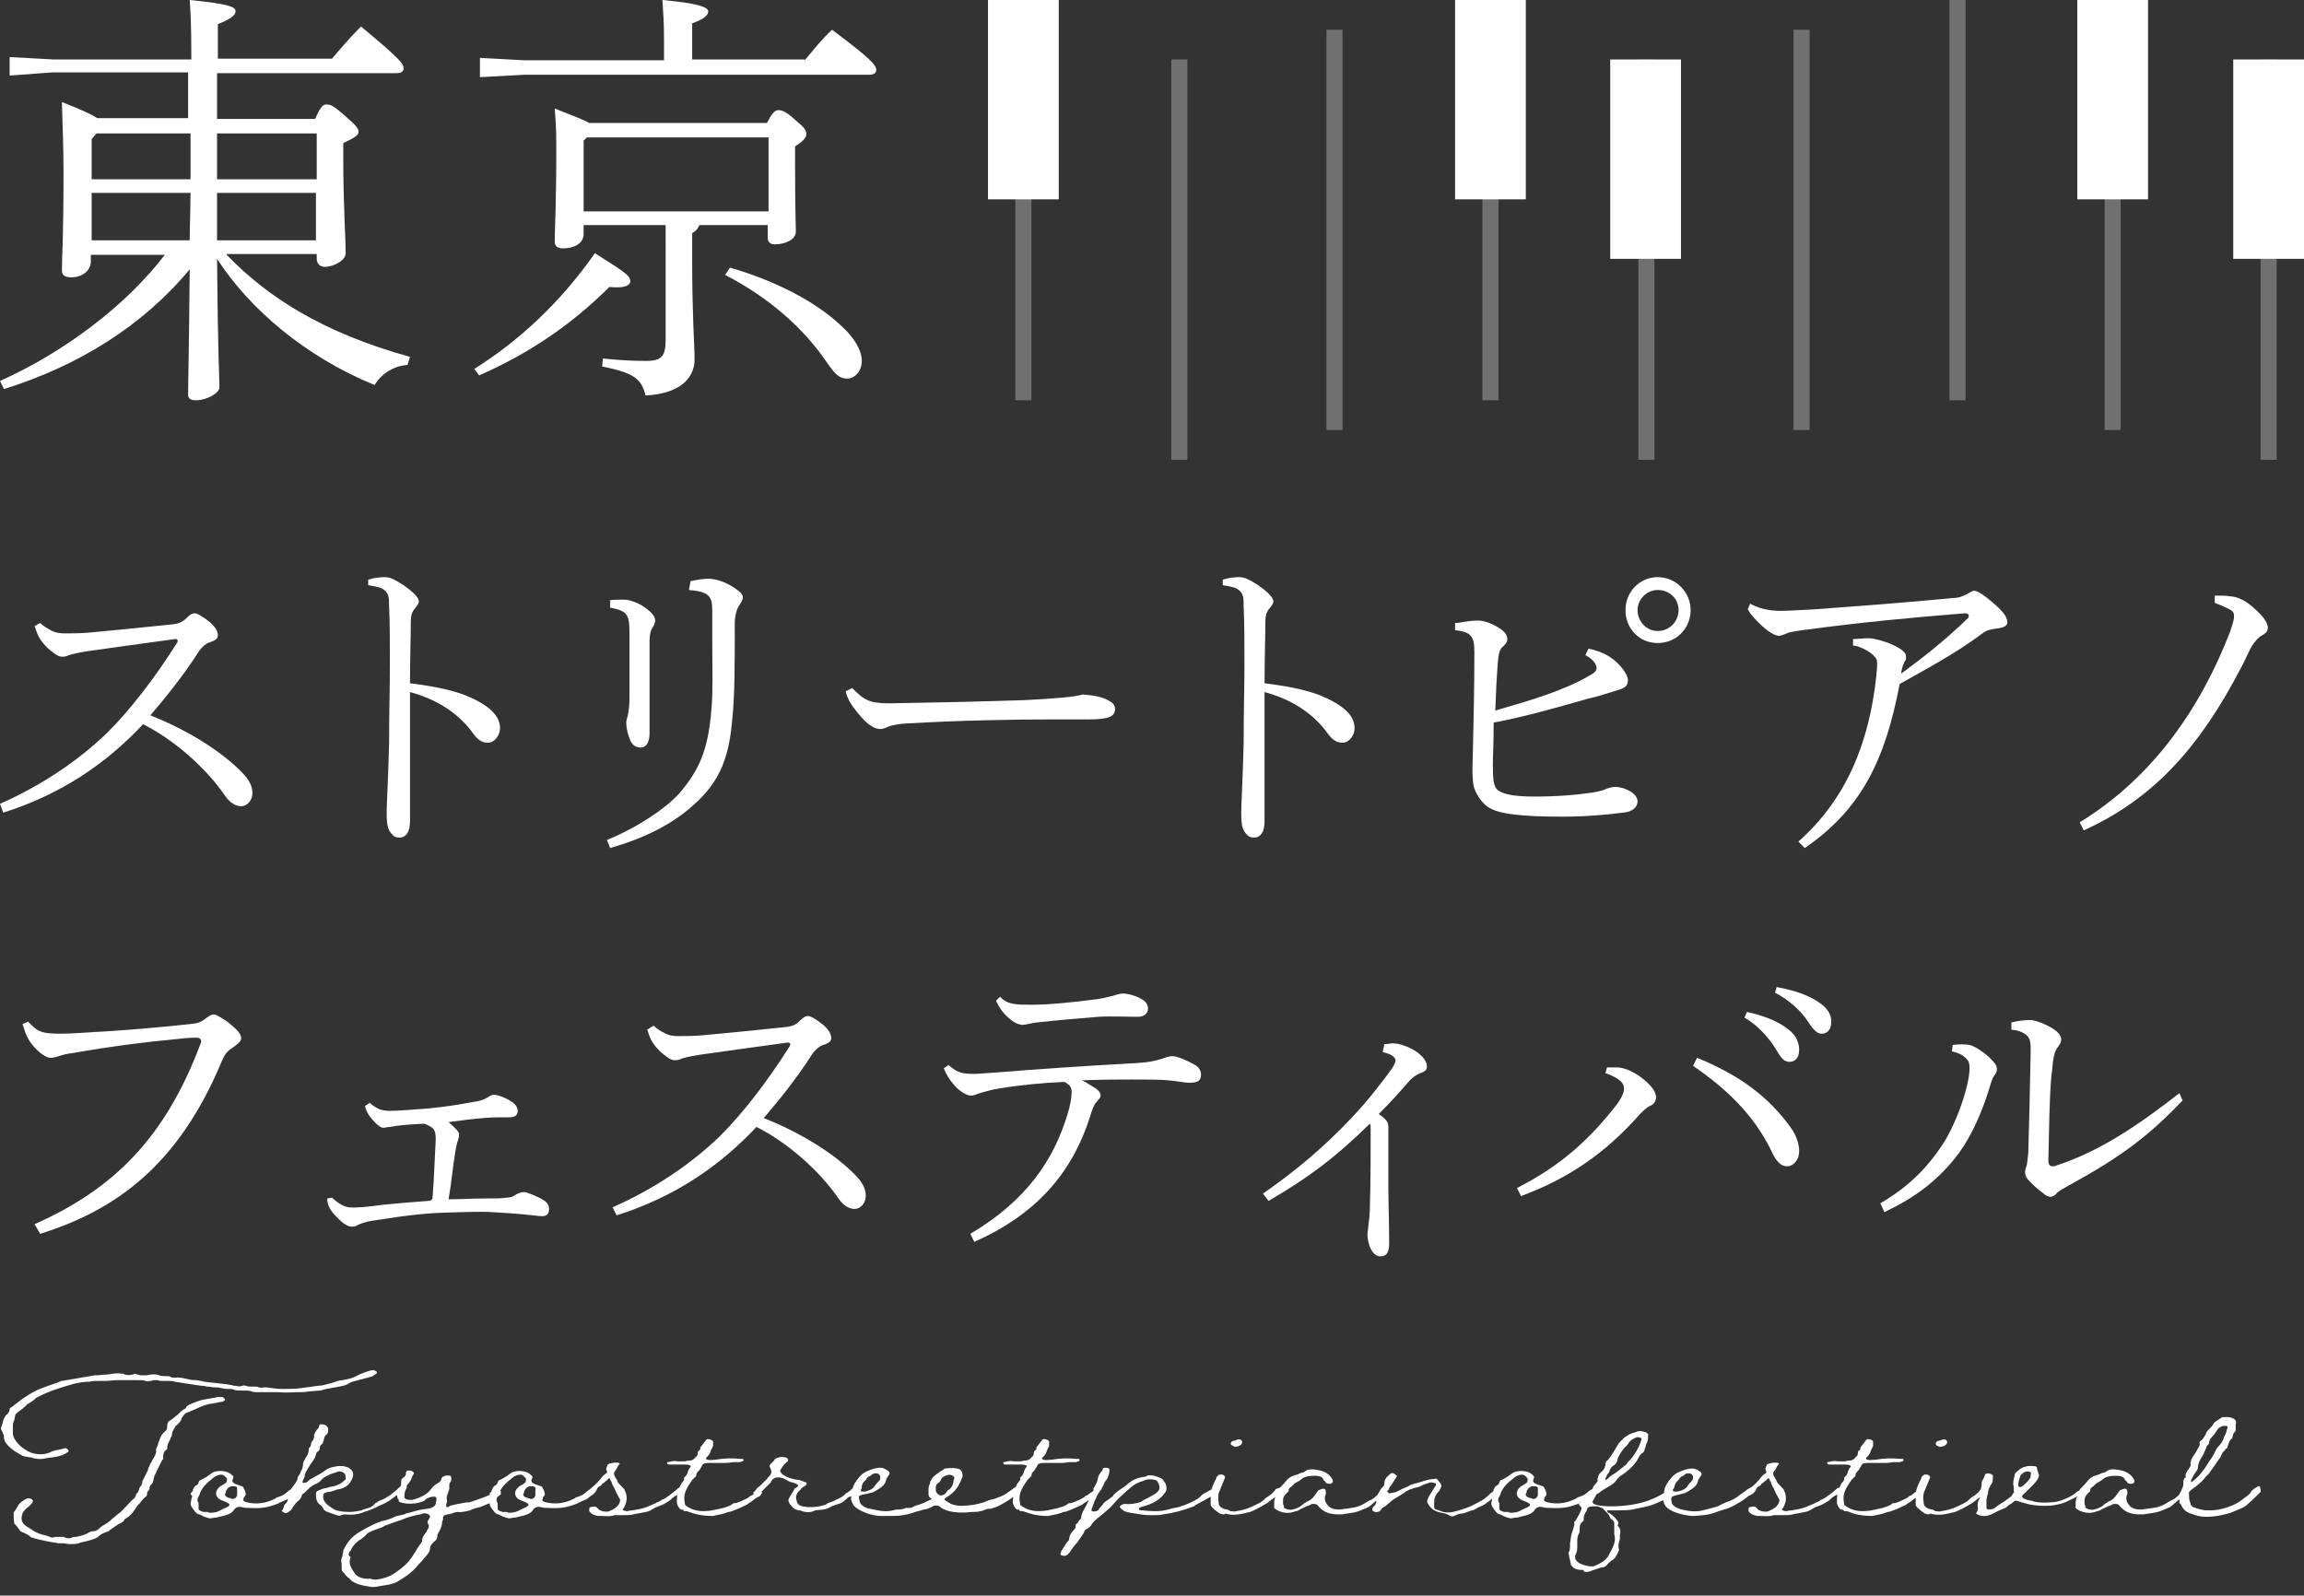 <?xml version="1.0" encoding="UTF-8"?>
<!-- Generator: Adobe Illustrator 26.0.2, SVG Export Plug-In . SVG Version: 6.00 Build 0)  -->
<svg xmlns="http://www.w3.org/2000/svg" xmlns:xlink="http://www.w3.org/1999/xlink" version="1.1" id="レイヤー_1" x="0px" y="0px" viewBox="0 0 286.6 198.5" style="enable-background:new 0 0 286.6 198.5;" xml:space="preserve">
<rect x="0" y="0" width="286.6" height="198.5" fill="#333333" stroke="none"/>
<style type="text/css">
	.st0{fill:#FFFFFF;}
	.st1{fill:#717071;}
</style>
<g>
	<g>
		<path class="st0" d="M28.2,31.7c5.1,5.3,12,9.7,22.8,12.7l-0.3,1c-1.6,0.1-3.2,1-4.1,2.5C38,44.4,31,38.4,27,32.2    c0.1,12.2,0.3,14.8,0.3,16c0,0.7-1.6,1.6-2.9,1.6c-0.7,0-1-0.2-1-0.7c0-1.8,0.1-4.7,0.2-15.6c-5.8,7-13.8,12-23.1,14.9l-0.5-1    c8-3.6,15.7-9.4,20.5-15.7h-9.2v0.8c0,1.2-1.1,2-2.4,2c-0.9,0-1.2-0.3-1.2-0.9c0-1.6,0.2-3.8,0.2-12.1c0-2.9-0.1-5.8-0.2-8.8    c2.6,1,3.8,1.6,4.4,2h11.3v-2.7c0-1.1,0-2.1,0-3H6.6L1.2,9.4V7.1l5.5,0.3h17.1c0-4.5-0.1-5.9-0.2-7.4c5.1,0.5,5.7,0.9,5.7,1.4    c0,0.4-0.4,0.9-2.2,1.6v4.3h14.2c1.1-1.3,2.3-2.7,3.6-4C50,7.5,50.2,8,50.2,8.5c0,0.4-0.3,0.6-0.9,0.6H27v3v2.7h12.2    c0.7-1.6,1-1.8,1.4-1.8c0.6,0,0.9,0.2,2.2,1.3c1.6,1.4,1.8,1.7,1.8,2.1s-0.4,0.7-1.9,1.4v2c0,5.5,0.3,10,0.3,11.7    c0,0.9-1.5,1.7-2.6,1.7c-0.6,0-1-0.4-1-1v-0.6H28.2z M23.7,22.3c0-1.9,0-3.8,0-5.7H12l-0.6,0.7v5H23.7z M23.6,29.9    c0-2,0.1-3.9,0.1-5.9H11.4v5.9H23.6z M27,22.3h12.4v-5.7H27V22.3z M27,24.1C27,26,27,28,27,29.9h12.3v-5.9H27z"></path>
		<path class="st0" d="M59,45.9c5.4-3.4,10.6-8.1,15-14.4c3.8,2.4,4.4,2.8,4.4,3.5c0,0.5-0.7,0.9-2.6,0.7c-4.5,4.5-9.8,8.2-16.2,11    L59,45.9z M100.1,7.5c1.1-1.3,2.1-2.6,3.4-3.8c4.8,3.6,5.5,4.4,5.5,5c0,0.4-0.3,0.6-0.9,0.6H65.2l-5.5,0.3V7.2l5.5,0.3h17.4V5.1    c0-2.5-0.1-3.3-0.2-5.1c4.4,0.4,5.7,0.9,5.7,1.4c0,0.4-0.3,0.9-2,1.5v4.5H100.1z M95.4,15.3c0.6-1.2,1-1.6,1.4-1.6    c0.5,0,1,0.2,2.1,1.2c1.2,1,1.4,1.3,1.4,1.8c0,0.4-0.4,0.9-1.4,1.5v2c0,6,0.1,7.8,0.1,8.6c0,1.1-1.5,1.6-2.6,1.6    c-0.6,0-0.9-0.3-0.9-0.8V28H87c-0.2,0.5-0.5,0.8-0.9,1v3.5c0,6.7,0.3,10.6,0.3,12.2c0,2.4-1.9,4.3-6.1,4.5c-0.5-2-1.3-2.8-5.4-3.6    l0.1-1c1.9,0.2,3.5,0.3,5.4,0.3c1.9,0,2.4-0.6,2.4-2.6V28H72.6v1.1c0,1.2-1.2,1.8-2.6,1.8c-0.6,0-1-0.3-1-0.8    c0-1.4,0.2-4.3,0.2-11.8c0-2.4-0.1-3.6-0.2-4.8c2.3,0.9,3.6,1.4,4.3,1.8H95.4z M95.6,17.1H73l-0.4,0.4v8.8h23V17.1z M90.8,33.3    c5.3,1.5,10.5,4.1,13.7,7.1c1.8,1.6,2.7,3.2,2.7,4.5c0,1.3-0.9,2.2-1.8,2.2c-0.9,0-1.4-0.4-2.4-1.8c-3-4.5-7.4-8.3-12.8-11.1    L90.8,33.3z"></path>
		<path class="st0" d="M5,77.5c0.4,0.4,0.9,0.7,1.5,1c0.4,0.2,0.9,0.3,1.6,0.3c0.5,0,2,0,3-0.1c2.1-0.2,5.4-0.5,10.1-1    c1.1-0.1,1.5-0.3,2.1-0.9c0.3-0.3,0.6-0.5,0.9-0.5c0.3,0,0.9,0.3,1.9,1.1c0.9,0.8,1,1.3,1,1.7c0,0.3-0.3,0.6-1,0.8    c-0.6,0.2-1.2,0.8-1.6,1.5c-1.6,2.5-3.9,5.4-5.8,7.6c4.6,1.8,8.9,4.5,11.4,7.1c0.9,0.9,1.3,1.7,1.3,2.6c0,0.8-0.6,1.6-1.4,1.6    c-0.6,0-1.3-0.3-2-1.3c-2.4-3.5-6.4-7-10.2-8.9c-4.5,4.8-10.1,8.7-17.4,11L0,100c5-2.2,9.7-5.3,13.4-8.9c2.8-2.8,5.9-6.8,8.6-11.1    c0.1-0.1,0.1-0.2,0.1-0.3s-0.1-0.2-0.3-0.2c-5,0.7-8.1,1.1-10.1,1.4c-1.5,0.2-2.5,0.4-3.1,0.6c-0.4,0.2-0.7,0.2-0.9,0.2    c-0.5,0-1.1-0.5-1.8-1.1c-0.7-0.7-1.1-1.3-1.3-1.9c-0.1-0.2-0.2-0.6-0.3-0.8L5,77.5z"></path>
		<path class="st0" d="M45.9,72.1c0.5-0.2,1.4-0.3,2-0.3c0.6,0,1.2,0.3,2.3,1c1,0.7,1.9,1.5,1.9,2c0,0.3-0.2,0.5-0.4,0.8    c-0.5,0.5-0.6,1.1-0.6,1.8c0,1.9-0.1,4.5-0.1,7.6c2.3,0.3,4.8,0.7,6.9,1.5c2.9,1.2,4.3,2.5,4.3,4.1c0,0.9-0.7,1.8-1.5,1.8    c-0.9,0-1.4-0.5-2.1-1.5c-1.8-2.3-4.3-3.9-7.6-4.8c0,5.6,0,11,0,16.1c0,1.3-0.5,2-1.3,2c-0.5,0-0.7-0.1-1.1-0.6    c-0.5-0.6-0.5-1.7-0.5-2.6c0-0.9,0.2-4.4,0.3-8.5c0-3.9,0.1-7.1,0.1-9.8s0-5-0.1-7.3c0-0.8,0-1.5-0.5-1.9    c-0.4-0.4-0.9-0.5-2.1-0.7V72.1z"></path>
		<path class="st0" d="M85.9,72.3c1-0.2,1.6-0.3,2.2-0.3c1,0,2.1,0.4,3.2,1.1c0.9,0.6,1.1,0.9,1.1,1.2c0,0.3-0.1,0.5-0.5,1.1    c-0.2,0.3-0.5,1.1-0.5,2.2c0,5.3,0,8.8-0.3,11.8c-0.4,4.5-1.3,7.7-5,10.9c-2.6,2.3-6,4-10.2,5.2l-0.4-1c3.7-1.5,7.3-3.9,9-5.8    c2.4-2.8,3.6-5.3,4-10.5c0.2-2.1,0.1-4.8,0.1-8.6c0-1.9,0-2.8,0-3.7c0-1.7-0.4-2.3-2.9-2.5L85.9,72.3z M75.7,74.7    c0.5-0.1,1.3-0.1,1.9-0.1c0.5,0,1.3,0.2,2.2,0.7c1.1,0.7,1.7,1.3,1.7,1.9c0,0.3-0.2,0.7-0.4,1c-0.2,0.3-0.3,0.9-0.3,1.6    c0,2.7,0,4,0,5.3c0,2.6,0,4.7,0,6.1c0,1.3-0.5,1.8-1.1,1.8c-0.5,0-1-0.2-1.3-0.9c-0.3-0.7-0.5-1.5-0.5-2.2c0-0.2,0.1-0.6,0.2-0.9    c0.1-0.6,0.2-1.1,0.2-2.2c0-2,0-4.2,0-8.1c0-2.3-0.3-2.7-2.4-3.1V74.7z"></path>
		<path class="st0" d="M106,85.6c1.5,1.5,2.1,1.9,4.7,1.9c6.1-0.1,10.6-0.2,16.8-0.4c3.9-0.2,6.2-0.4,7.2-0.7    c1.3,0.1,2.4,0.3,3.1,0.7c0.6,0.3,0.9,0.6,0.9,1.1c0,0.9-0.7,1.3-3.2,1.3c-1.5,0-2.8,0-4.4,0c-4.5,0-11.4,0.1-18.2,0.5    c-0.8,0-1.7,0.2-2.1,0.3c-0.4,0.1-0.8,0.4-1.3,0.4c-0.7,0-1.6-0.5-2.8-2c-0.9-1.1-1.3-1.8-1.5-2.7L106,85.6z"></path>
		<path class="st0" d="M152.2,72.1c0.5-0.2,1.4-0.3,2-0.3c0.6,0,1.2,0.3,2.3,1c1,0.7,1.9,1.5,1.9,2c0,0.3-0.2,0.5-0.4,0.8    c-0.5,0.5-0.6,1.1-0.6,1.8c0,1.9-0.1,4.5-0.1,7.6c2.3,0.3,4.8,0.7,6.9,1.5c2.9,1.2,4.3,2.5,4.3,4.1c0,0.9-0.7,1.8-1.5,1.8    c-0.9,0-1.4-0.5-2.1-1.5c-1.8-2.3-4.3-3.9-7.6-4.8c0,5.6,0,11,0,16.1c0,1.3-0.5,2-1.3,2c-0.5,0-0.7-0.1-1.1-0.6    c-0.5-0.6-0.5-1.7-0.5-2.6c0-0.9,0.2-4.4,0.3-8.5c0-3.9,0.1-7.1,0.1-9.8s0-5-0.1-7.3c0-0.8,0-1.5-0.5-1.9    c-0.4-0.4-0.9-0.5-2.1-0.7V72.1z"></path>
		<path class="st0" d="M181.3,77.5c1.1-0.2,2-0.3,2.5-0.3c0.6,0,1.4,0.2,2.3,0.7c0.9,0.5,1.4,1,1.4,1.6c0,0.4-0.2,0.6-0.6,1    c-0.4,0.3-0.5,1-0.6,2.1c-0.1,1.3-0.2,3.1-0.3,5.8c4.5-1.3,8.6-2.5,11.8-4.4c0.6-0.3,0.8-0.6,0.8-0.9c0-0.4-0.4-1.1-1.4-1.6    l0.4-0.8c1,0.2,2.1,0.6,2.9,1.2c1,0.7,2,2,2,2.7c0,0.8-0.4,1-1.4,1.3c-1.3,0.4-2.5,0.8-3.5,1c-3.5,1-7.6,2.2-11.8,3    c0,2.6-0.1,4.1-0.1,5.3c0,1.8,0.1,2.5,0.5,3c0.5,0.5,1.8,0.9,4.5,0.9c3.1,0,5.4-0.2,7.4-0.5c1.1-0.2,1.4-0.3,1.8-0.5    c0.3-0.1,0.7-0.2,1-0.2c1.2,0,2.8,0.8,2.8,1.8c0,0.6-0.5,1.3-1.8,1.4c-1.5,0.2-4.4,0.5-7.5,0.5c-5,0-8-0.3-9.3-1.2    c-0.8-0.5-1.5-1.7-1.7-2.3c-0.2-0.5-0.3-1.9-0.2-4c0.1-4.4,0.2-8.3,0.2-13c0-1.9-0.4-2.5-2.4-2.7V77.5z M210.3,75.9    c0,2.3-1.8,4.1-4.1,4.1c-2.3,0-4-1.8-4-4.1c0-2.3,1.8-4.1,4-4.1C208.5,71.8,210.3,73.7,210.3,75.9z M203.7,75.9    c0,1.4,1.1,2.6,2.5,2.6c1.5,0,2.6-1.2,2.6-2.6c0-1.4-1.1-2.5-2.6-2.5C204.8,73.4,203.7,74.6,203.7,75.9z"></path>
		<path class="st0" d="M217.7,75.1c1.1,0.6,2.3,0.9,3.9,0.9c0.5,0,2.5-0.1,4.2-0.2c5.4-0.4,9.7-0.7,17.1-1.4c1,0,1.5-0.4,1.8-0.5    c0.4-0.2,0.6-0.4,0.9-0.4c0.4,0,1.3,0.6,2.2,1.4c1.2,1,1.9,1.8,1.9,2.5c0,0.5-0.5,0.7-1.4,0.8c-0.7,0.1-1.2,0.2-1.7,0.6    c-3.5,2.6-6.6,4.2-10.3,6.3c-1.8,9.5-4.8,15.6-11.8,20.4l-0.8-0.8c6-5.3,8.8-12.3,9.7-20.6c0-0.4,0.1-0.8,0.1-1.4    c0-0.4,0-0.7-0.3-1c-0.4-0.5-1.7-1.3-2.7-1.4l0-0.8c0.7,0,1.3-0.1,1.9-0.1c0.8,0,2.5,0.5,3.4,1c1,0.5,1.3,0.9,1.3,1.3    c0,0.2,0,0.4-0.1,0.5c-0.2,0.2-0.2,0.5-0.3,0.6c-0.1,0.4-0.2,0.7-0.2,1c2.7-2,5.3-4,8.3-6.9c0.1-0.1,0.1-0.2,0.1-0.3    c0-0.2-0.2-0.3-0.5-0.3c-6.4,0.5-13.6,1.2-19.4,2c-1,0.1-2.1,0.3-2.5,0.4c-0.3,0.1-0.9,0.4-1.2,0.4c-0.5,0-1.4-0.5-2.5-1.6    c-0.5-0.5-1-1-1.4-1.7L217.7,75.1z"></path>
		<path class="st0" d="M275.5,74.1c0.8,0,1.5,0,2,0.1c0.6,0,1.7,0.4,2.7,1.3c1.4,1.2,1.9,2,1.9,2.6c0,0.5-0.3,0.7-0.8,1    c-0.4,0.2-0.8,0.7-1.2,1.3c-0.5,0.9-0.7,1.5-1.4,2.8c-4.9,9.4-10.6,16.1-19.5,20.1l-0.5-1c9-5.5,15-14.1,18.7-23.7    c0.3-0.9,0.5-1.5,0.5-1.9c0-0.4-0.1-0.7-0.6-0.9c-0.5-0.3-1.3-0.6-1.8-0.8L275.5,74.1z"></path>
		<path class="st0" d="M4.3,152.3c9.9-4.4,16.3-10.8,20.7-22.6c0.1-0.3-0.1-0.6-0.5-0.6c-0.6,0-1.1,0-2.8,0.2    c-3.3,0.3-7.4,0.8-12.6,1.7c-0.8,0.1-1.2,0.2-1.8,0.4c-0.4,0.1-0.6,0.2-1,0.2c-0.5,0-1.3-0.5-2.1-1.4c-0.7-0.8-1-1.5-1.4-2.8    l0.7-0.3c1.2,1.3,1.7,1.5,4.1,1.5c1.5,0,3.7-0.2,5.8-0.3c3-0.2,6.6-0.5,10.3-0.9c1-0.1,1.4-0.3,1.9-0.7c0.5-0.4,0.8-0.5,1-0.5    c0.3,0,1.1,0.5,1.8,1c1.1,0.9,1.6,1.4,1.6,2c0,0.4-0.6,0.8-1,1.1c-0.5,0.3-1,0.7-1.4,1.7c-5.5,13.2-13.4,18.6-22.6,21.5L4.3,152.3    z"></path>
		<path class="st0" d="M41.3,149c1,0.9,1.5,1.1,2.1,1.2c1,0.1,2.6-0.1,4.1-0.3c1.9-0.2,3.2-0.3,5.8-0.5c0.3,0,0.4-0.1,0.5-0.3    c0.2-2.5,0.3-5.6,0.4-7.3c0-1.3-0.2-1.5-1.4-2c-2.2,0.1-3.2,0.2-4.3,0.4c-0.3,0-0.6,0.1-0.8,0.1c-0.3,0-0.4-0.1-0.9-0.5    c-0.8-0.8-1.2-1.4-1.4-2.2l0.6-0.4c0.4,0.4,0.8,0.6,1.2,0.8c0.3,0.1,0.7,0.2,1.3,0.2c1.3,0,3.2-0.2,4.8-0.3c2-0.2,3.4-0.4,6.1-0.9    c0.5-0.1,1-0.3,1.3-0.5c0.3-0.2,0.5-0.3,0.7-0.3c0.5,0,1.3,0.3,2,0.7c0.5,0.3,1,0.7,1,1.3c0,0.5-0.3,0.8-1,0.8    c-1.3,0-2.3,0-3.3,0.1c-1.3,0.1-2.8,0.3-4.3,0.5c0.8,0.7,1.3,1.2,1.3,1.5c0,0.2,0,0.4-0.1,0.6l0,0.1c-0.1,0.2-0.2,0.6-0.3,1.1    c-0.4,2.3-0.5,4-0.9,6.3c1.5,0,3.1-0.1,4.6-0.1c1.4,0,1.8,0,2.6-0.1c0.5,0,0.8-0.1,1.2-0.4c0.4-0.2,0.7-0.3,1-0.3    c0.3,0,1.6,0.5,2.4,1c0.5,0.3,0.7,0.7,0.7,1.1c0,0.6-0.3,0.9-0.8,0.9c-0.2,0-0.5,0-1.2-0.1c-1.7-0.2-3.4-0.3-5.1-0.4    c-1.3-0.1-4,0-6.8,0.1c-3.7,0.2-6.7,0.8-8.3,1c-0.5,0.1-1.2,0.3-1.6,0.5c-0.3,0.2-0.5,0.2-0.8,0.2c-0.6,0-1.4-0.7-2.2-1.6    c-0.5-0.6-0.8-1.2-0.8-1.9L41.3,149z"></path>
		<path class="st0" d="M81.3,127.6c0.4,0.4,0.9,0.7,1.5,1c0.4,0.2,0.9,0.3,1.6,0.3c0.5,0,2,0,3-0.1c2.1-0.2,5.4-0.5,10.1-1    c1.1-0.1,1.5-0.3,2.1-0.9c0.3-0.3,0.6-0.5,0.9-0.5c0.3,0,0.9,0.3,1.9,1.1c0.9,0.8,1,1.3,1,1.7c0,0.3-0.3,0.6-1,0.8    c-0.6,0.2-1.2,0.8-1.6,1.5c-1.6,2.5-3.9,5.4-5.8,7.6c4.6,1.8,8.9,4.5,11.4,7.1c0.9,0.9,1.3,1.7,1.3,2.6c0,0.8-0.6,1.6-1.4,1.6    c-0.6,0-1.3-0.3-2-1.3c-2.4-3.5-6.4-7-10.2-8.9c-4.5,4.8-10.1,8.7-17.4,11l-0.5-1c5-2.2,9.7-5.3,13.4-8.9    c2.8-2.8,5.9-6.8,8.6-11.1c0.1-0.1,0.1-0.2,0.1-0.3s-0.1-0.2-0.3-0.2c-5,0.7-8.1,1.1-10.1,1.4c-1.5,0.2-2.5,0.4-3.1,0.6    c-0.4,0.2-0.7,0.2-0.9,0.2c-0.5,0-1.1-0.5-1.8-1.1c-0.7-0.7-1.1-1.3-1.3-1.9c-0.1-0.2-0.2-0.6-0.3-0.8L81.3,127.6z"></path>
		<path class="st0" d="M118,132.5c1.1,1,1.8,1.1,3.2,1.1c0.5,0,1.5-0.1,3.1-0.2c4.9-0.4,10.8-0.8,16.3-1.1c2.3-0.1,3-0.3,4-0.6    c0.3-0.1,0.7-0.3,1.3-0.3c0.5,0,1.7,0.5,2.6,1c0.6,0.3,0.9,0.8,0.9,1.3c0,0.8-0.5,1-1.4,1c-0.8,0-1.4-0.2-2.7-0.3    c-1-0.1-2.5-0.1-4.5-0.1c-1.9,0-3.5,0-6.2,0.1c0.8,0.4,1.3,0.8,1.7,1c0.5,0.4,0.6,0.6,0.6,0.9c0,0.3-0.2,0.4-0.5,0.8    c-0.3,0.3-0.5,0.8-0.8,1.8c-2.3,7.2-6.8,12.2-14.4,15.6l-0.5-1c7.1-4.2,10.4-9.3,12.1-14.9c0.4-1.3,0.5-2.2,0.5-2.7    c0-0.5-0.1-0.9-0.9-1.3c-2.6,0.1-5.6,0.4-8,0.8c-0.8,0.1-1.8,0.4-2.2,0.5c-0.7,0.2-1,0.4-1.4,0.4c-0.5,0-1.3-0.4-2.1-1.3    c-0.6-0.7-1-1.3-1.3-2.1L118,132.5z M124.4,124c0.9,1,2,1,4.1,1c1.9,0,5-0.3,8-0.7c0.7-0.1,1.5-0.3,1.9-0.4c0.6-0.2,1-0.3,1.3-0.3    c0.4,0,1.5,0.2,2.3,0.7c0.6,0.3,0.8,0.8,0.8,1.2c0,0.6-0.5,1-1.3,1c-1.4,0-3.5-0.1-4.9,0c-2.3,0.2-4.9,0.4-7.6,0.7    c-0.3,0-1.4,0.3-1.8,0.3c-0.3,0-0.7-0.1-1.3-0.5c-0.9-0.7-1.5-1.4-2-2.5L124.4,124z"></path>
		<path class="st0" d="M172.2,129.9c0.4,0,0.8-0.1,1-0.1c0.5,0,1,0.1,1.5,0.3c2,0.7,2.8,1.9,2.8,2.5c0,0.5-0.2,0.7-0.8,0.9    c-0.5,0.2-1,0.5-1.5,1.1c-1.3,1.5-2.3,2.6-3.7,4c0.9,0.6,1.2,1,1.2,1.5c0,5,0,6.5,0,7.4c0,2.3,0.1,4.5,0.1,7.1    c0,1.2-0.3,1.7-1.1,1.7c-1,0-1.6-1.5-1.6-2.8c0-0.2,0.1-0.6,0.1-0.9c0.1-0.7,0.2-1.6,0.2-2.4c0.1-3.3,0.1-6.5,0.1-9.7    c0-0.3,0-0.6-0.1-0.7c-4.5,4.4-7.8,6.8-12.6,9.6l-0.7-0.9c4-2.8,7.4-5.6,11-9.4c2-2.1,4-4.7,5-6.1c0.4-0.6,0.5-0.9,0.5-1.1    c0-0.3-0.5-0.8-1.6-1L172.2,129.9z"></path>
		<path class="st0" d="M199.9,132.8c0.5,0,1,0,1.3,0c0.7,0,1.8,0.4,2.9,1.2c1.3,1,1.9,1.8,1.9,2.5c0,0.4-0.2,0.9-0.8,1.1    c-0.4,0.2-0.9,0.7-1.2,1c-4.4,5-9.1,8.1-14.8,10.2l-0.5-1c5.5-2.8,9.1-6.1,12.5-10.5c0.5-0.7,0.9-1.5,0.8-2c0-0.7-0.9-1.3-2.3-1.8    L199.9,132.8z M211.1,131.6c5.4,2.2,8.9,4.9,11.6,8.6c0.8,1.1,1.1,2.2,1.1,3c0,1.2-0.8,1.9-1.5,1.9c-0.7,0-1.3-0.5-1.9-1.8    c-2.2-4.6-5.7-7.9-9.8-10.7L211.1,131.6z M217.3,125.9c2,0.4,4,1.2,5.2,2.2c0.8,0.6,1.3,1.5,1.3,2.5c0,1-0.5,1.5-1.2,1.5    c-0.8,0-1.1-0.6-1.9-1.9c-0.7-1.1-2.1-2.7-3.7-3.6L217.3,125.9z M221,122.8c2.2,0.4,4,1,5.4,2c1,0.7,1.4,1.5,1.4,2.3    c0,1-0.5,1.5-1.2,1.5c-0.5,0-0.9-0.3-1.7-1.5c-0.8-1.3-2.5-2.8-4.1-3.6L221,122.8z"></path>
		<path class="st0" d="M233.9,149.7c3.6-2.1,5.9-4.5,7.8-7.4c1.8-2.8,3.3-7.4,3.3-9.4c0-0.6-0.1-0.9-0.4-1.2    c-0.4-0.4-0.9-0.7-1.8-0.9l0.1-0.8c0.8-0.1,1.6-0.1,2.1,0c0.5,0.1,1.5,0.7,2.4,1.5c0.7,0.7,1,1,1,1.5c0,0.5-0.3,0.7-0.5,1.1    c-0.2,0.4-0.3,0.9-0.7,2.1c-1,3-2.3,5.8-4.1,8c-2.3,2.8-4.9,4.8-8.7,6.6L233.9,149.7z M271.5,136.9c-4,4.2-7.4,6.9-14.2,10.6    c-0.5,0.3-1.3,0.7-1.5,1c-0.2,0.2-0.5,0.4-0.7,0.4c-0.3,0-0.7-0.2-1-0.5c-0.6-0.4-1.2-1-1.7-1.5c-0.3-0.3-0.5-0.7-0.5-1    c0-0.4,0.1-0.5,0.2-0.9c0.1-0.3,0.1-0.9,0.2-1.5c0.1-3,0.2-7.7,0.3-12.7c0-0.7,0-1.2-0.2-1.6c-0.3-0.6-1.1-1-2.2-1.1l0-0.9    c0.8-0.2,1.7-0.3,2.4-0.3c0.5,0,1.9,0.5,2.8,1.1c0.8,0.5,1,1,1,1.3c0,0.3-0.1,0.5-0.3,0.8c-0.3,0.4-0.5,0.7-0.6,1.3    c-0.2,0.8-0.2,1.9-0.3,2.2c-0.3,3.1-0.3,7.3-0.4,10.8c0,0.5,0.2,0.7,0.5,0.7c0.1,0,0.3,0,0.5-0.1c5.5-1.8,10.3-5.1,15.3-9    L271.5,136.9z"></path>
	</g>
	<g id="イラスト_00000171706724854305972430000011545830751214336158_">
		<rect x="126.3" y="0" class="st1" width="2" height="49.8"></rect>
		<rect x="165" y="3.7" class="st1" width="2" height="49.8"></rect>
		<rect x="281.2" y="7.4" class="st1" width="2" height="49.8"></rect>
		<rect x="145.7" y="7.4" class="st1" width="2" height="49.8"></rect>
		<rect x="261.8" y="3.7" class="st1" width="2" height="49.8"></rect>
		<rect x="242.5" y="0" class="st1" width="2" height="49.8"></rect>
		<rect x="223.1" y="3.7" class="st1" width="2" height="49.8"></rect>
		<rect x="203.8" y="7.4" class="st1" width="2" height="49.8"></rect>
		<rect x="184.4" y="0" class="st1" width="2" height="49.8"></rect>
		<rect x="122.9" y="0" class="st0" width="8.8" height="24.8"></rect>
		<rect x="181" y="0" class="st0" width="8.8" height="24.8"></rect>
		<rect x="200.3" y="7.4" class="st0" width="8.8" height="24.8"></rect>
		<rect x="258.4" y="0" class="st0" width="8.8" height="24.8"></rect>
		<rect x="277.8" y="7.4" class="st0" width="8.8" height="24.8"></rect>
	</g>
	<g>
		<path class="st0" d="M3.7,181.3c-0.6-0.1-0.8-0.1-1.1-0.3c-0.9-0.5-1.6-1-2-1.7l0-0.1c-0.1-0.2-0.1-0.2-0.1-0.3    c0-0.1,0-0.3-0.1-0.5c-0.1-0.2-0.2-0.5-0.3-0.7c0.1-0.2,0.1-0.3,0.2-0.6c0.1-0.4,0.2-0.7,0.4-1c0.3-0.2,0.5-0.5,0.5-0.8    c0-0.1,0.1-0.2,0.2-0.2c1-0.8,1.9-1.5,3.1-2.1c0.4-0.2,0.7-0.3,1.5-0.6c0.5-0.2,1-0.3,1.4-0.5c0.1,0,0.1-0.1,0.3-0.1l4.1-0.7    c0.6,0,1.1-0.1,1.6-0.1c0.6-0.1,1.2-0.2,1.8-0.1c0.1,0,0.2,0,0.3,0.1c0.3,0.1,0.7,0.1,1,0c0.2-0.1,0.3-0.1,0.6,0    c0.1,0,0.3,0.1,0.5,0.1h0.2c0.1,0,0.3,0,0.4,0c0.6-0.1,1-0.2,1.6,0c0.2,0.1,0.5,0.1,0.7,0.1c0.4,0,0.6,0,0.7,0.1    c0.2,0.1,0.5,0.1,0.6,0.1c0.6-0.1,1.1,0.1,1.7,0.2c0.3,0.1,0.6,0.1,0.9,0.1c0.5,0.1,0.7,0.1,1,0.2c0.9,0.1,1.8,0.2,2.7,0.3    c0.5,0.1,0.7,0.1,1,0.2c0,0,0.1,0,0.2,0c0.3,0.1,0.6,0.1,0.9,0c0.1-0.1,0.2,0,0.4,0c0.2,0.1,0.3,0.1,0.5,0.1h0.4    c0.4,0,0.5,0,0.7,0.1c0.3,0.1,0.5,0,0.7,0c0.2,0,0.2,0,0.3,0c0.6,0.1,1.3,0.2,1.9,0.2c0.7,0,1.6,0,2.3-0.1    c0.7-0.1,1.5-0.2,2.2-0.3c0.6,0,1-0.2,1.5-0.3c0.1,0,0.1,0,0.3-0.1c0.4-0.1,0.8-0.3,1.2-0.3c0.7-0.1,1.4-0.3,1.9-0.6    c0.4-0.2,0.9-0.4,1.6-0.6c0.3-0.1,0.5,0,0.7,0.1c0.1,0,0.1,0.3,0,0.3c-0.3,0.2-0.5,0.4-0.8,0.4c-0.2,0.1-0.3,0.1-0.7,0.2    c-0.2,0.1-0.5,0.1-0.7,0.2c-0.4,0.1-0.9,0.2-1.2,0.4c-0.3,0.2-0.6,0.3-1.2,0.4l-0.5,0.1c-0.6,0.1-1.3,0.2-1.8,0.4c0,0,0,0-0.1,0    c-0.4,0-0.9,0.1-1.4,0.1c-0.4,0.1-0.9,0.1-1.3,0.1c-0.7,0-1.5,0.1-2.4,0h-0.7c-0.7,0-1.3,0-2,0c-0.2,0-0.5,0-0.7-0.1    c-0.3-0.1-0.6-0.1-0.9-0.1c-0.7,0-1,0-1.3-0.1c-0.1-0.1-0.4-0.1-0.6-0.1c-0.3,0-0.5,0-1-0.1c-0.3-0.1-0.5-0.1-0.8-0.1    s-0.6-0.1-1-0.1c-0.3-0.1-0.4-0.1-0.7-0.1c-0.7-0.1-1.3-0.2-2-0.3c-0.4-0.1-0.8-0.1-1.2-0.2c-0.3-0.1-0.6-0.1-0.9-0.1    c-0.1,0-0.2,0-0.3,0h-0.2c-0.4,0-0.6,0-0.8-0.1c-0.1,0-0.3,0-0.3,0c-0.2,0-0.3,0-0.5,0.1c-0.3,0-0.4,0.1-0.7,0    c-0.3-0.1-0.7-0.1-1.1-0.1h-0.3c-0.2,0-0.4,0-0.6,0H16c-0.2,0-0.4,0-0.6,0c-0.3,0-0.5,0-0.7,0c-0.6,0-1.1,0.1-1.6,0.1    c-0.1,0-0.2,0-0.3,0c-0.2,0-0.3,0-0.5,0c-0.4,0-0.8,0-1.2,0.1c-1.3,0-2.4,0.4-3.4,0.7c-0.2,0.1-0.4,0.1-0.6,0.2    c-0.7,0.2-1.3,0.5-1.8,0.7l-0.8,0.4c-0.2,0.2-0.3,0.3-0.6,0.5c-0.2,0.1-0.3,0.2-0.5,0.3c-0.1,0.1-0.1,0.1-0.2,0.2    c-0.3,0.3-0.7,0.6-1,0.8c-0.1,0.1-0.2,0.2-0.3,0.3c0,0.2-0.1,0.4-0.1,0.6c-0.1,0.2-0.2,0.5-0.2,0.7c0,0.3,0,0.7,0,1    c0,0.8,1,1.9,2.2,2.4c0.8,0.3,1.7,0.3,2.4,0c0.5-0.3,1.1-0.3,1.8-0.5c0.1-0.1,0.3,0,0.4,0.1c0.1,0.1,0.2,0.3,0.1,0.3    c-0.5,0.4-1.1,0.6-1.9,0.7l-0.8,0.1c-0.4,0.1-0.8,0.2-1.7,0C3.9,181.3,3.8,181.3,3.7,181.3z M7.6,192c-0.2,0-0.3,0-0.3,0    C6,191.8,5,191.6,4,191.3c-0.1,0-0.2-0.1-0.2-0.1c-0.2-0.2-0.6-0.4-0.8-0.5c-0.3-0.1-0.5-0.2-0.6-0.4c-0.3-0.4-0.4-0.6-0.6-0.7    c0,0-0.1-0.4-0.1-1.1v-0.2c0-0.1,0-0.2,0.2-0.4c0.1-0.2,0.2-0.3,0.3-0.5c0.1-0.3,0.6-0.7,1-0.9c0.4-0.2,0.7-0.1,0.9,0.2    c0,0.2-0.1,0.3-0.5,0.7c-0.3,0.2-0.7,0.6-0.8,0.9c-0.4,1.1,0.3,1.5,1,1.9c0.2,0.1,0.3,0.2,0.3,0.2c0.6,0.4,1.1,0.5,1.5,0.6    c0.3,0.1,0.4,0.1,0.6,0.2c0.1,0.1,0.4,0.1,0.7,0c0.1,0,0.2,0,0.2,0c0.3,0,0.5,0,0.7,0c0.1,0,0.2,0,0.3,0.1c0.4,0.1,0.7,0.1,0.8,0    c0.2-0.1,0.3-0.1,0.6-0.1c0.4-0.1,0.9-0.2,1.3-0.4c0.3-0.2,0.6-0.3,0.8-0.3c0.3,0,0.6-0.2,0.7-0.3c0.2-0.2,0.4-0.4,0.7-0.5    c0.1-0.1,0.1-0.1,0.3-0.2c0.1-0.1,0.3-0.2,0.4-0.3c0.2-0.2,0.3-0.3,0.7-0.6c0.3-0.3,0.7-0.5,0.9-0.8c0.1-0.1,0.2-0.2,0.4-0.4    c0.3-0.3,0.6-0.7,1-1c0.1-0.1,0.1-0.2,0.2-0.3c0-0.2,0.1-0.3,0.1-0.3c0.2-0.1,0.2-0.3,0.3-0.5c0-0.1,0.1-0.3,0.2-0.4    c0.2-0.3,0.2-0.4,0.2-0.6l0.7-1.4c0-0.2,0.2-0.5,0.3-0.8l0.2-0.3c0-0.1,0.1-0.2,0.2-0.4c0.2-0.3,0.4-0.7,0.3-1.1    c0.1-0.2,0.2-0.4,0.3-0.8c0.2-0.5,0.3-1,0.8-1.4c0.3-0.2,0.3-0.5,0.3-0.7c0-0.3,0.1-0.6,0.4-0.7c0.3-0.2,0.5-0.4,0.9-0.7    c0.3-0.3,0.6-0.6,1-0.8c0.1-0.3,0.3-0.4,0.8-0.6l0.5-0.2c0.5-0.2,1-0.3,1.6-0.4c0.2,0,0.4-0.1,0.7-0.1c0.2-0.1,0.4-0.1,0.5-0.1    c0.2,0,0.3,0,0.4,0c0.2,0,0.3,0.2,0.4,0.3c0,0.1-0.2,0.3-0.5,0.3l-1,0.2h0c-1,0.1-1.7,0.5-2.4,0.8l-0.7,0.3    c-0.3,0.1-0.5,0.2-0.7,0.6l-0.1,0.1c0,0.2-0.1,0.4-0.5,0.8c-0.1,0.1-0.3,0.2-0.3,0.3c-0.3,0.5-0.4,0.7-0.4,0.9    c0,0.2-0.1,0.4-0.2,0.5c0,0.1,0,0.1,0,0.1c-0.2,0.4-0.4,0.7-0.4,1.1c0,0.2,0,0.3,0,0.2c-0.4,0.2-0.5,0.5-0.5,1c0,0,0,0.1,0,0.1    c0,0.1,0,0.2-0.1,0.2l-0.8,1.6c0,0.1-0.1,0.2-0.2,0.4c0,0.2-0.1,0.3-0.1,0.5c-0.1,0.3-0.1,0.4-0.2,0.5c-0.2,0.2-0.3,0.3-0.3,0.5    c0,0.1,0,0.2-0.1,0.3c-0.2,0.2-0.2,0.3-0.2,0.4c0,0.2,0,0.3-0.3,0.5c-0.1,0.1-0.2,0.2-0.2,0.2c-0.1,0.1-0.2,0.2-0.4,0.5l-0.3,0.3    c-0.4,0.6-0.7,1.2-1.6,1.7c-0.1,0.3-0.3,0.4-0.9,0.7c-0.3,0.2-0.7,0.5-1,0.7c0,0,0,0-0.1,0.1l-0.3,0.1c-0.3,0.1-0.7,0.3-0.9,0.5    c-0.3,0.3-0.7,0.4-1.4,0.6c-0.3,0.1-0.6,0.1-0.8,0.2c0,0,0,0-0.1,0l-0.2,0.1c-0.4,0.1-0.8,0.1-1.2,0.1L7.9,192    C7.8,192,7.7,192,7.6,192z"></path>
		<path class="st0" d="M25.2,188.6c-0.3-0.2-0.5-0.2-0.7-0.3l-0.1-0.1l-0.1-0.1c-0.3-0.4-0.6-0.7-0.6-1.1l0.1-0.4c0,0,0-0.1,0-0.1    c0-0.1,0.1-0.2,0.1-0.3c0-0.1,0-0.1-0.1-0.2c-0.1-0.1-0.1-0.2-0.1-0.2c0.2-0.2,0.3-0.3,0.3-0.5c0.1-0.2,0.2-0.4,0.4-0.5    c0.2-0.1,0.3-0.2,0.3-0.4c0.1-0.1,0.1-0.2,0.1-0.2c0.7-0.3,1.1-0.6,1.5-0.9c0.5-0.4,1.7-0.4,2.3,0c0.4,0.3,0.5,0.4,0.4,0.6    c-0.2,0.4-0.1,0.6,0.5,0.8l0.3,0.1c0.3,0.1,0.4,0.1,0.5,0.3c0,0.1,0,0.1,0.1,0.2c0.2,0.4,0.2,0.6,0.1,0.8    c-0.1,0.1-0.2,0.2-0.2,0.3c-0.1,0.3,0,0.4,0.4,0.5c1.2,0.3,2.4,0.1,3.4-0.4l0.2-0.1c0.1-0.1,0.1,0,0.1-0.1    c0.4-0.1,0.9-0.3,1.1-0.5c0.3-0.2,0.4-0.4,0.7-0.5c0.1-0.1,0.3,0,0.3,0.1c0.1,0.1,0.2,0.1,0.3,0.2c-0.1,0.3-0.1,0.2-0.5,0.5    l-0.5,0.4l-0.7,0.3l-0.2,0.1c-0.2,0-0.2,0.1-0.2,0.1c-0.1,0.1-0.3,0.1-0.5,0.2c-0.8,0.3-1.7,0.5-3.2,0.4c-0.2,0-0.6,0-0.9-0.1    c-0.5-0.1-0.8,0-1.1,0.5c-0.3,0.3-0.7,0.5-1.7,0.7c-0.1,0-0.2,0.1-0.5,0.1c-0.2,0-0.5,0.1-0.7,0.1    C25.8,188.8,25.6,188.8,25.2,188.6z M27.2,188l0.6-0.3c1-0.4,1-0.6-0.1-1c-0.9-0.3-1.1-1.1-0.4-1.7c0.1-0.1,0.1-0.1,0.3-0.2    c0.1-0.1,0.3-0.1,0.3-0.2c0.2-0.1,0.3-0.2,0.3-0.3c0.1-0.4,0-0.4-0.3-0.7c-0.1-0.1-0.3-0.2-0.7-0.1c-0.3,0.1-0.5,0.2-0.6,0.3    c-0.9,0.7-1.4,1.2-1.7,1.9l-0.1,0.3c-0.3,0.5-0.3,0.7-0.1,1v0.2c0,0.2,0,0.3,0,0.5c0,0.2,0.3,0.3,0.6,0.4c0.1,0,0.3,0,0.4,0    c0.2,0,0.2,0,0.3,0.1C26.3,188.2,26.8,188.2,27.2,188z M29.4,186.2c0.1-0.1,0.1-0.1,0.1-0.3v-0.2c0-0.1,0-0.2,0-0.3    c0-0.1,0-0.2,0-0.3c0-0.1-0.2-0.2-0.4-0.2c-0.3,0-0.5,0-0.5,0.1c-0.3,0.1-0.3,0.2-0.5,0.5c0,0.1,0,0.2,0,0.2    c-0.3,0.3,0,0.6,0.6,0.7C28.9,186.6,29.4,186.4,29.4,186.2z"></path>
		<path class="st0" d="M41.9,188.5c-0.3-0.1-0.6-0.2-0.9-0.3c-0.2-0.1-0.2-0.1-0.3-0.1c-0.1-0.1-0.3-0.1-0.5-0.4    c0-0.1,0-0.1-0.1-0.2c-0.1-0.2-0.2-0.2-0.3-0.3c-0.4-0.3-0.5-0.7-0.5-1.4c0-0.2,0.1-0.3,0.4-0.4c0.2-0.1,0.4-0.2,1-0.3L41,185    c0.7-0.1,1.2-0.3,1.6-0.6l0.1-0.1c0.2-0.2,0.3-0.2,0.3-0.3v-0.1c0-0.3,0-0.5-0.3-0.7c-0.1-0.1-0.5-0.2-0.7-0.1    c-0.2,0.1-0.3,0.1-0.6,0.2c-0.6,0.2-1.2,0.5-1.5,0.9c-0.1,0.1-0.3,0.3-0.6,0.4c-0.4,0.2-0.6,0.3-1,0.7c-0.2,0.2-0.5,0.5-0.7,0.6    c-0.1,0.4-0.3,0.7-0.7,1c-0.2,0.2-0.4,0.5-0.6,0.8c0,0.1-0.1,0.2-0.3,0.3l-0.1,0.1c-0.3,0.2-0.4,0.2-0.7,0    c-0.2-0.1-0.2-0.2-0.1-0.2c0.1-0.1,0.1-0.2,0.2-0.4c0-0.2,0.1-0.3,0.2-0.4c0.2-0.2,0.3-0.3,0.3-0.7c0-0.1,0-0.2,0-0.3    c0.1-0.3,0.3-0.6,0.5-1c0.3-0.4,0.6-0.7,0.7-1.1c0-0.2,0.1-0.4,0.3-0.6c0-0.1,0.1-0.2,0.1-0.3c0.2-0.3,0.3-0.7,0.3-1    c0-0.2,0.2-0.5,0.3-0.7c0.2-0.3,0.4-0.6,0.4-1c0-0.1,0-0.2,0-0.2c0.2-0.2,0.3-0.3,0.3-0.6c0-0.1,0.1-0.3,0.3-0.5c0,0,0,0,0-0.1    c0-0.1,0.1-0.2,0.1-0.2c-0.1-0.2,0-0.5,0.3-0.9c0.1-0.1,0.3-0.3,0.3-0.5c0-0.2,0.3-0.3,0.8-0.1l0.1,0.1c0.3,0.1,0.3,0.9,0,1.1    c-0.2,0.1-0.2,0.2-0.3,0.5c0,0.1,0,0.2-0.1,0.3c0,0.1,0,0.2-0.1,0.3l-0.2,0.2c-0.1,0.1-0.1,0.1-0.1,0.3c0,0.2-0.1,0.4-0.3,0.5    c-0.1,0.1-0.2,0.2-0.2,0.4c-0.1,0.4-0.4,0.8-0.7,1.2c-0.2,0.3-0.4,0.7-0.6,1c0,0.1-0.1,0.2-0.1,0.4c0,0.1,0,0.2-0.1,0.3l-0.2,0.5    c0.3,0.2,0.6,0,0.8-0.2l0.1-0.1l0.7-0.4c0.4-0.2,0.9-0.5,1.3-0.8c0.4-0.3,0.9-0.4,1.5-0.5c0.9-0.1,1.7,0.2,1.9,0.8    c0.1,0.4-0.1,0.9-0.4,1.3c-0.3,0.4-0.8,0.7-1.5,0.8c-0.1,0-0.1,0-0.3,0.1c-0.3,0.1-0.6,0.2-0.8,0.2c-0.7,0.1-0.7,0.3-0.7,0.6    c0,0.6,0.4,1,1.4,1.6c0.4,0.2,1.1,0.3,1.9,0.3c0.5,0,1-0.1,1.5-0.2c0.1-0.1,0.2-0.1,0.5-0.2c0.4-0.1,0.8-0.2,1.1-0.6    c0.1-0.1,0.1-0.1,0.3-0.2c0.1,0,0.1,0,0.1-0.1c1-0.4,1.5-0.7,2.4-1.5c0.1-0.1,0.1-0.1,0.3-0.2c0.1-0.1,0.1-0.1,0.1-0.1    c0.1-0.1,0.3-0.1,0.3,0c0.1,0.1,0.1,0.2,0.1,0.3c0,0.1-0.1,0.2-0.3,0.3c-0.1,0.1-0.2,0.2-0.4,0.3c-0.3,0.2-0.5,0.4-0.8,0.6    c-0.4,0.3-0.7,0.5-1.7,0.9c-0.3,0.2-0.6,0.3-1.1,0.5c-0.2,0.1-0.4,0.1-0.6,0.2c-0.7,0.3-1.4,0.4-2.6,0.3    C42.4,188.6,42.1,188.6,41.9,188.5z"></path>
		<path class="st0" d="M43.8,196.7c-0.1-0.1-0.3-0.2-0.3-0.3c-0.3-0.2-0.5-0.4-0.7-0.7c-0.1-0.1-0.1-0.1-0.2-0.2    c-0.1-0.1-0.1-0.3-0.1-0.5c0-0.2,0-0.3,0-0.5c-0.1-0.2-0.1-0.5,0.1-0.9c0-0.2,0.1-0.4,0.1-0.7c0.4-0.9,1-1.7,2-2.3    c1.2-0.7,2.3-1.3,3.4-1.5c0.3-0.1,0.6-0.2,0.8-0.3c0.3-0.2,0.6-0.2,1.4-0.4l0.2-0.1c0.4-0.1,0.8-0.2,1.1-0.3    c0.4-0.1,0.7-0.2,1.6-0.3c0.6-0.1,0.9-0.3,1-0.6c0.1-0.6,0.2-0.9-0.2-0.9c-0.4,0-0.7,0.1-1,0.3l-0.2,0.2c-0.8,0.4-2.1,0.5-3,0.2    c-0.2-0.1-0.2-0.1-0.2-0.2c0-0.1,0-0.2-0.1-0.2c-0.1-0.3-0.2-0.6-0.1-1c0-0.1,0-0.1,0-0.1l0.2-0.3c0.3-0.2,0.3-0.3,0.3-0.6v-0.2    c0-0.2,0.1-0.4,0.3-0.5s0.3-0.3,0.3-0.6c0.1-0.3,0.3-0.3,0.7-0.2c0.1,0,0.3,0.2,0.3,0.3c-0.1,0.2-0.2,0.3-0.3,0.6    c-0.1,0.3-0.3,0.6-0.6,0.9c0,0.1,0,0.1,0,0.2c0,0.1,0,0.1,0,0.1c-0.2,0.3-0.3,0.6-0.3,1.1c0,0.1,0,0.2,0.2,0.3    c0.1,0.1,0.4,0.1,0.8,0.1c1.1-0.3,1.8-0.7,2.2-1.2c0.3-0.4,0.6-0.7,1-0.9c0.2-0.1,0.3-0.2,0.4-0.5c0-0.1,0.1-0.2,0.1-0.2    c0.2-0.2,0.6-0.3,1-0.2l0.1,0.1c0.1,0.2,0,0.5,0,0.6c-0.3,0.3-0.2,0.5-0.2,0.8c0,0.2-0.1,0.4-0.2,0.7c-0.1,0.3-0.2,0.6-0.1,0.8    c0,0,0,0.1,0,0.2c0,0.2-0.1,0.3-0.1,0.4v0.1c0,0.1,0,0.2,0.1,0.2c0,0,0.2,0,0.3-0.1c0.1-0.1,0.2-0.1,0.2-0.1l0.9-0.2    c0.5-0.1,1.1-0.2,1.4-0.2c0.4-0.1,1.7-0.6,2-0.7c0.5-0.2,0.7-0.3,0.9-0.5c0.1-0.1,0.3-0.2,0.6-0.4c0,0,0.3,0,0.3,0.1    c0.1,0.1,0.1,0.1,0.1,0.3c0,0.1,0,0.1,0,0.1l0,0.1c-0.1,0.1-0.2,0.2-0.4,0.3c-0.2,0.1-0.5,0.3-0.6,0.5c0,0,0,0-0.1,0.1    c-0.1,0.1,0,0-0.1,0.1c-0.3,0.2-0.7,0.3-1.4,0.6c-0.4,0.1-0.9,0.2-1.2,0.4c-0.3,0.1-1.4,0.3-1.4,0.2c-0.4,0-0.7,0.1-0.9,0.2    l-0.5,0.1c-0.5,0.1-0.6,0.2-0.6,0.5c0,0,0,0.1,0,0.2c0,0.1-0.1,0.1-0.1,0.2c0,0.4-0.1,0.7-0.3,1.1c-0.1,0.2-0.3,0.5-0.3,0.7    c0,0.3-0.1,0.5-0.5,0.8c-0.3,0.3-0.4,0.5-0.4,0.7c0,0.4-0.3,0.8-0.6,1.1c-0.2,0.2-0.3,0.4-0.6,0.7l-0.3,0.3    c-0.5,0.7-1.4,1.4-2.6,2.1c-0.6,0.3-1.3,0.4-2,0.5c-0.5,0.1-1,0.2-1.4,0.1C44.7,197.2,44.2,197,43.8,196.7z M47.5,196.4    c0.8-0.2,1.4-0.5,1.9-0.9c0.7-0.5,1.3-1,1.7-1.6c0.2-0.2,0.3-0.5,0.6-0.9c0.2-0.4,0.5-0.8,0.8-1.2c0,0,0-0.1,0-0.1    c0-0.3,0.1-0.5,0.3-0.8l0.3-0.4c0-0.1,0-0.1,0.1-0.2c0.2-0.4,0.2-0.5,0-0.8c0,0,0,0,0-0.1c0-0.1,0-0.1,0-0.1c0-0.1,0-0.1,0.1-0.2    c0.1-0.2,0.2-0.3,0.2-0.4c0-0.3-0.5-0.5-0.9-0.4l-0.3,0.1c-0.6,0.1-1.4,0.3-1.9,0.5l-0.5,0.2c-0.7,0.2-1.4,0.5-2,0.7    c-0.3,0.2-0.6,0.3-1.2,0.5l-0.5,0.2c-0.2,0.1-0.5,0.2-0.6,0.4c-0.2,0.2-0.3,0.3-0.7,0.6l-0.2,0.1c-0.4,0.3-0.7,0.6-1,1.1    c0,0.1,0,0.2-0.1,0.2c-0.3,0.4-0.3,0.6,0,0.8c0,0,0,0.1,0,0.1c-0.3,0.7,0.1,1.3,0.5,1.9c0.3,0.5,1.1,0.8,2,0.7    C46.5,196.6,47,196.5,47.5,196.4z"></path>
		<path class="st0" d="M62.4,188.6c-0.3-0.2-0.5-0.2-0.7-0.3l-0.1-0.1l-0.1-0.1c-0.3-0.4-0.6-0.7-0.6-1.1l0.1-0.4c0,0,0-0.1,0-0.1    c0-0.1,0.1-0.2,0.1-0.3c0-0.1,0-0.1-0.1-0.2c-0.1-0.1-0.1-0.2-0.1-0.2c0.2-0.2,0.3-0.3,0.3-0.5c0.1-0.2,0.2-0.4,0.4-0.5    c0.2-0.1,0.3-0.2,0.3-0.4c0.1-0.1,0.1-0.2,0.1-0.2c0.7-0.3,1.1-0.6,1.5-0.9c0.5-0.4,1.7-0.4,2.3,0c0.4,0.3,0.5,0.4,0.4,0.6    c-0.2,0.4-0.1,0.6,0.5,0.8l0.3,0.1c0.3,0.1,0.4,0.1,0.5,0.3c0,0.1,0,0.1,0.1,0.2c0.2,0.4,0.2,0.6,0.1,0.8    c-0.1,0.1-0.2,0.2-0.2,0.3c-0.1,0.3,0,0.4,0.4,0.5c1.2,0.3,2.4,0.1,3.4-0.4l0.2-0.1c0.1-0.1,0.1,0,0.1-0.1    c0.4-0.1,0.9-0.3,1.1-0.5c0.3-0.2,0.4-0.4,0.7-0.5c0.1-0.1,0.3,0,0.3,0.1c0.1,0.1,0.2,0.1,0.3,0.2c-0.1,0.3-0.1,0.2-0.5,0.5    l-0.5,0.4l-0.7,0.3l-0.2,0.1c-0.2,0-0.2,0.1-0.2,0.1c-0.1,0.1-0.3,0.1-0.5,0.2c-0.8,0.3-1.7,0.5-3.2,0.4c-0.2,0-0.6,0-0.9-0.1    c-0.5-0.1-0.8,0-1.1,0.5c-0.3,0.3-0.7,0.5-1.7,0.7c-0.1,0-0.2,0.1-0.5,0.1c-0.2,0-0.5,0.1-0.7,0.1C63,188.8,62.8,188.8,62.4,188.6    z M64.4,188l0.6-0.3c1-0.4,1-0.6-0.1-1c-0.9-0.3-1.1-1.1-0.4-1.7c0.1-0.1,0.1-0.1,0.3-0.2c0.1-0.1,0.3-0.1,0.3-0.2    c0.2-0.1,0.3-0.2,0.3-0.3c0.1-0.4,0-0.4-0.3-0.7c-0.1-0.1-0.3-0.2-0.7-0.1c-0.3,0.1-0.5,0.2-0.6,0.3c-0.9,0.7-1.4,1.2-1.7,1.9    l-0.1,0.3c-0.3,0.5-0.3,0.7-0.1,1v0.2c0,0.2,0,0.3,0,0.5c0,0.2,0.3,0.3,0.6,0.4c0.1,0,0.3,0,0.4,0c0.2,0,0.2,0,0.3,0.1    C63.5,188.2,63.9,188.2,64.4,188z M66.5,186.2c0.1-0.1,0.1-0.1,0.1-0.3v-0.2c0-0.1,0-0.2,0-0.3c0-0.1,0-0.2,0-0.3    c0-0.1-0.2-0.2-0.4-0.2c-0.3,0-0.5,0-0.5,0.1c-0.3,0.1-0.3,0.2-0.5,0.5c0,0.1,0,0.2,0,0.2c-0.3,0.3,0,0.6,0.6,0.7    C66.1,186.6,66.5,186.4,66.5,186.2z"></path>
		<path class="st0" d="M74.8,188.6c-0.2,0-0.3,0-0.4,0c-0.5-0.1-0.8-0.2-1.1-0.6v-0.1c0-0.1,0-0.1,0-0.1c0-0.3,0.1-0.3,0.2-0.3    c0.3-0.1,0.5-0.1,0.7,0c0.1,0.1,0.2,0.2,0.3,0.3c0.1,0.1,0.1,0.1,0.2,0.1c0.3,0.2,0.9,0.2,1.1,0.1c0.7-0.3,1.1-0.6,1.3-1.1    c0-0.2,0.1-0.3,0-0.4c-0.3-0.5-0.5-0.9-0.7-1.4c-0.2-0.3-0.2-0.4-0.3-0.6c0,0,0,0,0-0.1c-0.2-0.2-0.2-0.5-0.3-0.5    c-0.1,0-0.3,0.3-0.5,0.4l-0.1,0.1c-0.1,0.1-0.1,0.1-0.3,0.2c0,0.1-0.1,0.2-0.3,0.3c-0.2,0.1-0.3,0.2-0.4,0.5    c-0.1,0.2-0.3,0.4-0.5,0.5c-0.3,0.2-0.3,0.2-0.8,0v0c0.2-0.3,0.4-0.6,0.8-0.9c0.5-0.4,0.7-0.7,1-1c0.2-0.3,0.3-0.4,0.7-0.7    c0.2-0.1,0.1-0.3,0-0.5c0-0.1,0.1-0.4,0.2-0.6c0.3-0.2,1-0.3,1.4-0.2c0,0,0.2,0.2,0.1,0.1c-0.2,0.2-0.2,0.3-0.3,0.4    c0,0.1-0.1,0.2-0.2,0.4c-0.3,0.3-0.3,0.5,0,1c0.1,0.2,0.2,0.2,0.2,0.4c0.1,0.2,0.3,0.4,0.5,0.6c0.3,0.3,0.4,0.4,0.4,0.5    c0.4,0.7,0.3,1.5-0.1,2.2l-0.1,0.1v0c-0.2,0.2,0.3,0.3,0.5,0.3c0.2,0,0.3-0.1,0.7-0.1c0.6-0.1,1.2-0.2,1.7-0.4l1.2-0.5l0,0    c0,0,0-0.1,0.2-0.1c0.2-0.1,0.4-0.2,0.5-0.3c0.6-0.2,1.4-0.9,2-1.4c0-0.1,0.4-0.2,0.7,0v0.1l0,0.1c0,0.1-0.1,0.2-0.2,0.2    c-0.1,0.2-0.3,0.3-0.6,0.4c-0.2,0.1-0.5,0.3-0.7,0.5c0,0-0.3,0.3-0.4,0.3c-0.3,0.2-0.6,0.4-1.2,0.6c-0.3,0.1-0.5,0.2-0.8,0.4    c-0.3,0.2-0.6,0.3-1.3,0.4c-0.3,0.1-0.7,0.1-1,0.2c-0.3,0.1-0.7,0.1-1.4,0.1c-0.3,0-0.7,0-1,0C76,188.7,75.4,188.6,74.8,188.6z"></path>
		<path class="st0" d="M85.7,188.1c-0.2-0.1-0.3-0.1-0.5-0.1c0,0-0.1,0-0.2-0.1c0-0.1-0.1-0.1-0.3-0.1c-0.2-0.1-0.6-0.7-0.5-1.1    c0-0.7,0.1-1.3,0.5-2c0-0.1,0-0.1,0.2-0.3l0.2-0.3c0-0.2,0-0.2,0-0.3c0.3-0.2,0.4-0.4,0.5-0.8c0.1-0.2,0.1-0.3,0.3-0.5    c0.1-0.2-0.2-0.3-0.7-0.3c-0.1,0-0.1,0-0.2,0c-0.2,0-0.4,0-0.8,0h-0.3c-0.3,0-0.5,0-0.7,0c-0.1,0-0.2-0.1-0.2-0.2    c0-0.1-0.1-0.1,0-0.1l0.1,0c0.4-0.1,0.8-0.2,1.2-0.1c0.5,0,0.7,0,0.9,0c0.1,0,0.3-0.1,0.6-0.1c0.3,0,0.6-0.2,0.7-0.4    c0.2-0.1,0.3-0.3,0.3-0.5c0-0.1,0-0.2,0.1-0.3c0.2-0.2,0.3-0.2,0.2-0.4l0.7-0.9c0.1-0.2,0.3-0.2,0.6-0.1l0.2,0.1    c0.1,0.1,0.1,0.1,0.1,0.2v0.2c0,0.1,0,0.2,0,0.3c-0.1,0.2-0.2,0.4-0.3,0.6c0,0.2-0.1,0.3-0.3,0.6l-0.1,0.1c-0.2,0.2-0.3,0.3,0,0.4    c0.4,0.1,0.7,0,1,0c1.2-0.2,2-0.2,3.2-0.1c0,0,0.1,0,0.2,0l0.1,0.1c0.1,0,0,0,0,0c0,0.1-0.1,0.2-0.1,0.2c-0.1,0-0.3,0.1-0.4,0.1    c-0.3,0-0.5,0-0.7,0c-0.3,0-0.6,0.1-1,0.1c-0.1,0-0.2,0-0.3,0H90c-0.3,0-0.7,0-0.9,0c-0.3,0-0.5,0-0.9,0c-0.6,0-0.8,0.1-0.9,0.4    c-0.1,0.2-0.2,0.3-0.3,0.5c-0.3,0.3-0.4,0.4-0.4,0.7c0,0,0,0.1-0.2,0.2c-0.1,0.1-0.1,0.2-0.2,0.2c-1.1,1.5-1.2,2.1-1,3.1    c0,0.2,0.1,0.2,0.4,0.4c0.8,0.5,1.8,0.6,3,0.4c0.9-0.2,1.7-0.3,2.4-0.7c0.2-0.2,0.3-0.2,0.5-0.2c0.1,0,0.3-0.1,0.6-0.2    c0.4-0.2,0.7-0.3,1-0.5c0.1-0.1,0.2-0.2,0.5-0.3c0.2-0.2,0.5-0.4,0.7-0.5c0.1,0,0.1-0.1,0.3,0l0.1,0.1c0.2,0.1,0.1,0.2,0.1,0.1    c0,0.1-0.1,0.1-0.1,0.2c-0.1,0.1-0.2,0.3-0.3,0.3c-0.3,0.1-0.4,0.2-0.8,0.5c-0.2,0.2-0.5,0.3-0.7,0.5c-0.7,0.3-1,0.5-1.6,0.7    c-0.2,0.1-0.5,0.2-0.7,0.2c-0.7,0.3-1.1,0.3-1.9,0.5C87.1,188.6,86.3,188.3,85.7,188.1z"></path>
		<path class="st0" d="M99.5,187.9c-0.4,0-0.8-0.2-1-0.5c-0.3-0.3-0.6-0.7-0.3-1.1l0.6-1c0-0.1,0-0.1,0.2-0.2    c0.3-0.2,0.4-0.3,0.2-0.4c-0.1-0.1-0.4-0.2-0.7-0.3c-0.2,0-0.2,0-0.3-0.1c-0.1,0-0.2-0.1-0.4-0.2c-0.5-0.3-0.8-0.3-1.2-0.3    c-0.4,0.1-0.7,0.4-0.7,0.6l-1,1c0,0.1-0.1,0.1-0.1,0.1c-0.2,0.2-0.3,0.3-0.6,0.4h-0.2c-0.1,0-0.4-0.2-0.3-0.2    c0.1-0.1,0.2-0.2,0.3-0.3c0.1-0.2,0.3-0.4,0.5-0.5c0.3-0.3,0.5-0.5,0.9-0.9c0.1-0.2,0.3-0.3,0.4-0.5c0.2-0.2,0.2-0.5,0-0.9    c-0.1-0.2-0.1-0.3,0.1-0.5l0.4-0.4c0-0.1,0.1-0.1,0.1-0.2c0.4-0.2,0.7-0.3,1.3-0.2c0.3,0.1,0.4,0.3,0.3,0.5    c-0.3,0.2-0.6,0.5-0.8,0.9c-0.2,0.2-0.2,0.3,0,0.6c0.3,0.3,1.1,0.7,2,0.8c0.2,0,0.5,0.1,0.7,0.2c0.1,0,0.2,0.1,0.3,0.1    c0.1,0,0.2,0.2,0.1,0.3c-0.1,0.1-0.2,0.2-0.4,0.3c-0.1,0.1-0.3,0.2-0.3,0.3c-0.5,0.4-0.7,0.9-0.5,1.4c0.1,0.6,0.5,0.7,1.4,0.8    c0.3,0,0.3,0,0.4,0c0.6,0,1.1-0.1,1.8-0.3c0.1-0.1,0.3-0.2,0.3-0.2c0.3-0.1,0.6-0.2,0.8-0.3c0.2-0.1,0.3-0.2,0.4-0.2    c0.4-0.2,0.8-0.4,0.9-0.6c0.1-0.1,0.1-0.1,0.3-0.2c0.1-0.1,0.3-0.2,0.3-0.2c0.3-0.3,0.5-0.5,0.7-0.5c0.1,0,0.2,0.1,0.3,0.2    c0,0.1-0.2,0.4-0.3,0.4l-0.2,0.2c-0.1,0.1-0.2,0.2-0.3,0.3c0,0.1-0.1,0.1-0.2,0.1c-0.3,0.1-0.3,0.2-0.4,0.3    c-0.1,0.1-0.5,0.4-0.7,0.5c-0.2,0.1-0.3,0.1-0.6,0.2c-0.3,0.1-0.6,0.2-0.9,0.4c-0.7,0.3-1,0.2-1.7,0.3    C100.9,188.2,100.2,188.2,99.5,187.9z"></path>
		<path class="st0" d="M126.9,185.5c0,0.1,0,0.1-0.1,0.1c-0.1,0.1-0.1,0.2-0.2,0.2c-0.3,0.2-0.4,0.3-0.8,0.6    c-0.1,0.1-0.3,0.2-0.6,0.4c-0.5,0.3-1,0.6-1.6,0.8c-0.1,0-0.1,0-0.3,0.1c-0.2,0-0.5,0-0.7,0.1c-0.7,0.3-1.2,0.3-1.7,0.3    c-1.7,0.2-3,0-3.8-0.5c0,0,0,0-0.1-0.1c-0.1-0.1-0.1-0.1-0.2-0.1c-0.1-0.1-0.4-0.1-0.6-0.1c-0.3,0.2-0.7,0.4-1.2,0.5    c-0.1,0-0.1,0-0.4,0.1c-0.3,0.1-0.9,0.2-1,0.3c-1,0.3-1.7,0.4-2.6,0.4c-0.2,0-0.5,0-0.8,0H110c-1.4,0.1-3.2-0.6-3.8-1.3    c-0.3-0.5-0.4-0.8-0.3-1.1c0-0.2,0.1-0.3,0.1-0.6c0-0.3,0.1-0.7,0.3-1c0-0.1,0.1-0.2,0.2-0.3c0-0.1,0.1-0.2,0.2-0.3    c0.3-0.4,0.6-0.7,1-0.9c0.7-0.3,1.2-0.5,1.8-0.5c0.3,0,0.5,0.1,0.7,0.2c0.5,0.3,0.6,0.5,0.3,0.8c-0.2,0.3-0.3,0.5-0.3,0.6    c-0.1,0.6-0.8,1-1.5,1.4c-0.2,0.1-0.3,0.1-0.7,0.2c-1.3,0.3-1.3,0.1-1,1.2c0.2,0.3,0.6,0.6,1.2,0.7c1.4,0.3,1.9,0.4,2.9,0.2    c0.3-0.1,0.4-0.1,0.6-0.1c0.2,0,0.5,0,1-0.2l0.3,0c0.2,0,0.4,0,0.5-0.1c0.2-0.1,0.4-0.2,0.8-0.3c0.6-0.2,1-0.4,1.6-0.7    c0,0-0.1-0.1-0.1-0.1c-0.2-0.1-0.3-0.3-0.3-0.5c0-0.1,0-0.2,0-0.4v-0.3c0-0.2,0.1-0.5,0.2-0.7c0-0.1,0-0.2,0.1-0.3    c0.1-0.3,0.3-0.5,0.7-0.8c0.1-0.1,0.2-0.1,0.4-0.3l0.5-0.3c0,0,0,0,0.1-0.1c0.9-0.1,1.4-0.1,1.9,0.1c0,0,0.1,0.1,0.1,0.1    c0.2,0.2,0.3,0.6,0.2,0.9c-0.4,1-0.8,1.8-2,2.5c-0.3,0.2-0.3,0.3,0.1,0.5c0.2,0.1,0.3,0.2,0.5,0.3c1,0.4,1.9,0.2,2.9,0.1h0    c0.3-0.1,0.6-0.1,0.8-0.2c0.1,0,0.3-0.1,0.4-0.1c0.4-0.2,0.7-0.3,1.2-0.4c0.5-0.2,1-0.3,1.6-0.7l0.7-0.5c0.1-0.1,0.4-0.3,0.6-0.4    c0.1-0.1,0.2-0.1,0.4,0.1C126.9,185.2,127,185.4,126.9,185.5z M107.1,185.3c0,0.1,0,0.1,0,0.2c0,0.1,0.6,0.1,0.7,0    c0.5-0.1,0.9-0.4,1-0.6c0.1-0.2,0.2-0.2,0.3-0.4c0.3-0.3,0.4-0.4,0.4-0.6v-0.1c0-0.3-0.2-0.5-0.5-0.5c-0.2,0-0.4,0-0.6,0.2    c-0.1,0.1-0.1,0.1-0.1,0.1c-0.3,0.1-0.4,0.2-0.6,0.5c-0.1,0.1,0,0.1-0.1,0.1c-0.2,0.2-0.3,0.3-0.4,0.7    C107.2,185,107.2,185.2,107.1,185.3z M117.5,185.9c0.1-0.1,0.2-0.2,0.4-0.5l0.2-0.1c0.3-0.3,0.4-0.5,0.5-0.9c0-0.1,0-0.3,0.1-0.4    c0-0.2,0-0.4-0.4-0.5c-0.3-0.1-0.7,0.1-0.9,0.2c-0.2,0.1-0.3,0.2-0.4,0.5c-0.1,0.1-0.2,0.3-0.3,0.3c-0.3,0.2-0.3,0.5-0.3,0.7    c0,0.2,0,0.3,0.1,0.5c0.1,0.1,0.2,0.2,0.3,0.3C117.1,186.1,117.3,186,117.5,185.9C117.4,185.9,117.4,185.9,117.5,185.9z"></path>
		<path class="st0" d="M127.5,188.1c-0.2-0.1-0.3-0.1-0.5-0.1c0,0-0.1,0-0.2-0.1c0-0.1-0.1-0.1-0.3-0.1c-0.2-0.1-0.6-0.7-0.5-1.1    c0-0.7,0.1-1.3,0.5-2c0-0.1,0-0.1,0.2-0.3l0.2-0.3c0-0.2,0-0.2,0-0.3c0.3-0.2,0.4-0.4,0.5-0.8c0.1-0.2,0.1-0.3,0.3-0.5    c0.1-0.2-0.2-0.3-0.7-0.3c-0.1,0-0.1,0-0.2,0c-0.2,0-0.4,0-0.8,0h-0.3c-0.3,0-0.5,0-0.7,0c-0.1,0-0.2-0.1-0.2-0.2    c0-0.1-0.1-0.1,0-0.1l0.1,0c0.4-0.1,0.8-0.2,1.2-0.1c0.5,0,0.7,0,0.9,0c0.1,0,0.3-0.1,0.6-0.1c0.3,0,0.6-0.2,0.7-0.4    c0.2-0.1,0.3-0.3,0.3-0.5c0-0.1,0-0.2,0.1-0.3c0.2-0.2,0.3-0.2,0.2-0.4l0.7-0.9c0.1-0.2,0.3-0.2,0.6-0.1l0.2,0.1    c0.1,0.1,0.1,0.1,0.1,0.2v0.2c0,0.1,0,0.2,0,0.3c-0.1,0.2-0.2,0.4-0.3,0.6c0,0.2-0.1,0.3-0.3,0.6l-0.1,0.1c-0.2,0.2-0.3,0.3,0,0.4    c0.4,0.1,0.7,0,1,0c1.2-0.2,2-0.2,3.2-0.1c0,0,0.1,0,0.2,0l0.1,0.1c0.1,0,0,0,0,0c0,0.1-0.1,0.2-0.1,0.2c-0.1,0-0.3,0.1-0.4,0.1    c-0.3,0-0.5,0-0.7,0c-0.3,0-0.6,0.1-1,0.1c-0.1,0-0.2,0-0.3,0h-0.1c-0.3,0-0.7,0-0.9,0c-0.3,0-0.5,0-0.9,0c-0.6,0-0.8,0.1-0.9,0.4    c-0.1,0.2-0.2,0.3-0.3,0.5c-0.3,0.3-0.4,0.4-0.4,0.7c0,0,0,0.1-0.2,0.2c-0.1,0.1-0.1,0.2-0.2,0.2c-1.1,1.5-1.2,2.1-1,3.1    c0,0.2,0.1,0.2,0.4,0.4c0.8,0.5,1.8,0.6,3,0.4c0.9-0.2,1.7-0.3,2.4-0.7c0.2-0.2,0.3-0.2,0.5-0.2c0.1,0,0.3-0.1,0.6-0.2    c0.4-0.2,0.7-0.3,1-0.5c0.1-0.1,0.2-0.2,0.5-0.3c0.2-0.2,0.5-0.4,0.7-0.5c0.1,0,0.1-0.1,0.3,0l0.1,0.1c0.2,0.1,0.1,0.2,0.1,0.1    c0,0.1-0.1,0.1-0.1,0.2c-0.1,0.1-0.2,0.3-0.3,0.3c-0.3,0.1-0.4,0.2-0.8,0.5c-0.2,0.2-0.5,0.3-0.7,0.5c-0.7,0.3-1,0.5-1.6,0.7    c-0.2,0.1-0.5,0.2-0.7,0.2c-0.7,0.3-1.1,0.3-1.9,0.5C128.9,188.6,128.1,188.3,127.5,188.1z"></path>
		<path class="st0" d="M131.9,193.3l0.1-0.3l0.7-1.1l0.1-0.1c0.1-0.1,0.2-0.2,0.2-0.3c0-0.5,0.3-0.9,0.7-1.3    c0.1-0.1,0.1-0.2,0.1-0.3c0-0.2,0-0.3,0.1-0.3c0.1-0.1,0.1-0.1,0.2-0.2l0.1-0.2l0.1-0.1c0.1-0.1,0.2-0.2,0.2-0.3    c0-0.5,0.3-0.9,0.5-1.3c0.2-0.3,0.3-0.6,0.4-0.8c0-0.2,0.1-0.3,0.3-0.6c0.2-0.3,0.4-0.6,0.3-0.9c0.4-0.6,0.5-0.9,0.6-1.4    c0-0.2,0.2-0.4,0.3-0.6c0.1-0.1,0.3-0.3,0.3-0.5c0-0.1,0.3-0.1,0.4-0.1c0.3,0,0.5,0.2,0.4,0.3c0,0.5-0.2,1.1-0.6,1.5    c0,0.1-0.1,0.2-0.1,0.3c-0.1,0.2-0.2,0.3-0.3,0.6c-0.2,0.2-0.3,0.4-0.5,0.7l-0.4,0.9c-0.1,0.3-0.2,0.6-0.3,0.8v0    c0,0.2-0.1,0.3,0.1,0.3c0.2,0.1,0.5,0,0.7-0.1l0.1-0.1c0,0,0-0.1,0-0.1c0.1-0.1,0.2-0.2,0.3-0.3l0.3-0.4c0.2-0.2,0.4-0.3,0.8-0.6    c0-0.1,0.1-0.1,0.1-0.1c0.2-0.1,0.3-0.2,0.3-0.3c0.2-0.2,0.4-0.4,1-0.8c0.3-0.2,0.6-0.4,0.8-0.6c0.7-0.6,1.4-0.8,2.2-0.9    c0.3-0.2,0.5-0.2,1.1-0.1l0.3,0.1c0.3,0.1,0.7,0.2,0.9,0.6c0.3,0.3,0.4,1,0.2,1.3c-0.6,0.9-1.5,1.5-3.1,1.9    c-0.2,0.1-0.3,0.2-0.2,0.3c0,0.1,0.3,0.1,0.4,0.1c1,0.1,2.1,0.2,3.2-0.1c0.3-0.1,0.7-0.2,1.3-0.3c1-0.3,2.4-0.9,2.8-1.4    c0.2-0.2,0.3-0.3,0.6-0.4c0.2-0.1,0.3-0.2,0.5-0.3c0.2-0.1,0.3-0.1,0.5-0.1c0.1,0,0.3,0.2,0.2,0.3c-0.3,0.5-0.8,0.7-1.3,1    l-1.3,0.7c0,0.1,0,0.1-0.1,0.1c-1.3,0.5-2.4,0.8-3.8,1c-0.4,0.1-0.8,0.1-1.3,0.1c-0.2,0-0.3,0-0.4,0c-0.8,0-1.6-0.2-2.4-0.3    c-0.6-0.1-0.8-0.2-1-0.4c-0.3-0.2-0.3-0.3-0.3-0.4c0.2-0.2,0.4-0.3,0.7-0.3h0.1c0,0,0,0,0,0c0.3,0.1,1.6-0.1,1.9-0.3    c0.1-0.1,0.3-0.2,0.7-0.4c0.5-0.3,1.3-0.6,1.5-1.1c0.1-0.3,0-0.7-0.3-1.1c0,0-0.2-0.1-0.3-0.1c-0.4-0.1-1-0.1-1.3,0.1    c-0.7,0.2-1.3,0.5-1.8,1c-0.6,0.5-1.5,1.3-1.9,1.8c-0.5,0.6-1.1,1.1-2.1,1.9c-0.2,0.2-0.5,0.4-0.6,0.6c-0.2,0.3-0.4,0.6-0.7,0.7    c-0.2,0.1-0.3,0.2-0.3,0.3c-0.2,0.5-0.6,0.9-0.9,1.4c-0.3,0.3-0.6,0.7-0.8,1c-0.1,0.2-0.3,0.4-0.4,0.5c-0.2,0.2-0.5,0.2-0.7,0.1    C132,193.5,131.9,193.4,131.9,193.3z"></path>
		<path class="st0" d="M152.1,188.4c-0.3-0.1-0.4-0.1-0.5-0.2c-0.3-0.2-0.7-0.5-1-0.9v-0.9c-0.1-0.9,0.3-1.7,0.7-2.5    c0-0.2,0.2-0.3,0.3-0.4c0.2-0.1,0.5-0.1,0.7,0.1c0,0,0.1,0.1,0.1,0.2l-0.7,1.7c-0.2,0.4-0.2,0.9-0.1,1.5c0,0.4,0.4,0.7,1,0.8    c0.1,0,0.1,0,0.3,0.1c0.1,0.1,0.1,0.1,0.2,0.1c0.2,0,0.4,0.1,0.7,0c0.6-0.1,1.1-0.2,1.8-0.5c0.6-0.3,1.2-0.5,1.6-0.9    c0.2-0.2,0.3-0.3,0.5-0.4c0.3-0.2,0.6-0.4,0.9-0.8c0.1-0.2,0.2-0.2,0.6-0.3c0.1,0,0.2,0,0.3,0.1c0,0.1,0,0.2-0.1,0.2    c-0.1,0.1-0.1,0.2-0.2,0.3c-0.2,0.1-0.4,0.4-0.5,0.5c-0.1,0.1-0.1,0.1-0.3,0.2c-0.3,0.2-0.7,0.6-1.3,0.9c-0.5,0.3-1.1,0.6-1.6,0.8    c-1.2,0.3-2.1,0.5-3.1,0.2C152.4,188.4,152.2,188.4,152.1,188.4z M153.1,179.7c0-0.2,0-0.3,0.2-0.4c0.1,0,0.2-0.1,0.4-0.1l0.2-0.1    c0.3-0.1,0.5,0,0.6,0.2c0.1,0.4-0.4,0.7-0.9,0.7C153.4,179.9,153.2,179.8,153.1,179.7z"></path>
		<path class="st0" d="M172.4,185.6C172.3,185.6,172.3,185.6,172.4,185.6l-0.1,0.1c-0.1,0.2-0.2,0.2-0.2,0.2l-1.5,1.3    c-0.3,0.3-0.6,0.4-1.1,0.6c0,0-0.2,0.1-0.2,0.1c-0.8,0.3-1.1,0.3-1.7,0.4c-0.2,0-0.5,0.1-0.7,0.1h-0.4c-0.1,0-0.2,0-0.3,0    c-1.1-0.1-1.5-0.3-2.2-1c0-0.1-0.1-0.1-0.2-0.2c0-0.1-0.4-0.1-0.6-0.1c-0.2,0.1-0.3,0.2-0.7,0.3l-0.6,0.3c-0.1,0-0.1,0-0.2,0.1    c-0.2,0.1-0.3,0.2-0.5,0.2c-0.8,0.3-1.5,0.3-2.3-0.1c-0.3-0.2-0.5-0.3-0.4-0.5c0-0.2,0-0.3,0-0.4c0-0.2,0-0.4,0.1-0.6l0.1-0.3    c0.2-0.3,0.3-0.5,0.3-0.7c0,0,0-0.1,0.1-0.2c0.3-0.3,0.7-0.7,1-1.1c0.4-0.4,0.7-0.5,1.4-0.7c0.1-0.1,0.2-0.1,0.5-0.2    c0.1,0,0.3-0.1,0.4-0.2c0.3-0.2,0.6-0.2,0.9-0.2c1.2,0.1,1.8,0.4,2.3,1c0,0.1,0.1,0.1,0.1,0.2c0.1,0.1,0.1,0.2,0.1,0.3    c0,0.2-0.2,0.3-0.4,0.3c-0.3,0-0.5-0.1-0.5-0.2c0-0.1-0.1-0.1-0.2-0.2c-0.1-0.1-0.1-0.1-0.1-0.2c-0.2-0.3-0.5-0.4-1.1-0.4    c-0.7,0-1.2,0.1-1.6,0.4c-0.1,0.1-0.2,0.2-0.4,0.3c-0.2,0.1-0.4,0.2-0.6,0.4c-0.1,0.1-0.1,0.1-0.2,0.2c-0.3,0.2-0.4,0.3-0.4,0.5    c0,0.1,0,0.2-0.1,0.2c-0.5,0.5-0.6,0.7-0.6,1.1c0,0.1,0,0.2,0,0.3c0,0.1,0,0.2,0.1,0.3c0,0.1,0,0.1,0,0.2c0,0.2,0.7,0.4,1.1,0.3    c0.4-0.1,0.9-0.3,1.1-0.5c0.2-0.2,0.4-0.3,0.7-0.5c0.3-0.1,0.6-0.3,0.9-0.7l0.2-0.3c0.1-0.1,0.2-0.2,0.2-0.3    c0.1-0.1,0.3-0.2,0.7-0.3c0.1,0,0.3,0.1,0.3,0.2c0,0.3,0.1,0.4,0,0.5c-0.2,0.5-0.1,1,0.3,1.4c0.2,0.3,0.7,0.5,1.4,0.5    c0.3,0,0.6-0.1,0.8-0.1c0.6-0.1,1.5-0.1,2.4-0.7l0.5-0.3c0.3-0.1,0.6-0.3,0.8-0.5c0.1-0.1,0.2-0.1,0.3-0.3    c0.1-0.2,0.3-0.3,0.5-0.5c0-0.1,0.1-0.1,0.2-0.1c0-0.1,0.1-0.1,0.2-0.1c0.1-0.1,0.3-0.1,0.5,0.1    C172.5,185.4,172.5,185.5,172.4,185.6z"></path>
		<path class="st0" d="M179.3,188.2c-1-0.2-1.4-0.6-1.7-1.2c-0.1-0.1-0.1-0.3,0-0.5c0.1-0.3,0.3-0.6,0.5-0.9l0.5-0.8    c0.1-0.2,0-0.3-0.2-0.3c-0.3-0.1-0.6-0.1-0.7,0c-0.3,0.1-0.7,0.2-1,0.4c-0.2,0.1-0.3,0.1-0.7,0.2c-0.3,0.1-0.7,0.2-0.8,0.3    c-0.2,0.1-0.3,0.1-0.5,0.3c-0.3,0.2-0.5,0.3-0.8,0.5c-0.3,0.2-0.6,0.3-1,0.7c-0.3,0.2-0.5,0.5-0.8,0.6c-0.1,0.1-0.2,0.1-0.3,0.3    c-0.1,0.2-0.3,0.3-0.5,0.3c-0.2,0.1-0.5-0.1-0.6-0.2c0-0.2,0-0.4,0.2-0.5c0.2-0.2,0.3-0.3,0.3-0.8c0-0.1,0-0.3,0.1-0.4    c0.2-0.4,0.3-0.8,0.6-1.1c0.2-0.2,0.3-0.3,0.3-0.5c0-0.5,0.2-0.8,0.7-1.2c0.2-0.2,0.3-0.2,0.6,0c0.3,0.2,0.3,0.2,0.2,0.4    c-0.2,0.2-0.3,0.5-0.6,0.9c-0.1,0.1-0.2,0.3-0.3,0.4c0,0,0,0,0,0.1c-0.3,0.3-0.3,0.3,0,0.6c0.3-0.1,0.7-0.1,0.9-0.2    c0.2-0.1,0.4-0.2,0.8-0.4l0.7-0.3l0.1-0.1c0.3-0.1,0.5-0.2,1-0.3c0.7-0.2,1.4-0.5,2.1-0.5c0.2-0.1,0.4,0,0.5,0.2    c0.4,0.4,0.5,0.7,0.3,0.9c0,0.1,0,0.1-0.1,0.2c0,0.1,0,0.2-0.1,0.2c-0.7,0.7-0.6,1.3-0.6,2c0,0.2,0.1,0.3,0.6,0.4    c0.8,0.4,1.5,0.3,2.5,0c1-0.3,1.5-0.5,2.4-1c0.6-0.3,1-0.6,1.6-1.2c0,0,0.1,0,0.2-0.1c0.2-0.1,0.2-0.1,0.3-0.1    c0.2,0,0.2,0.1,0.3,0.2c0,0.1-0.3,0.5-0.3,0.5c-0.3,0.2-0.5,0.3-0.7,0.5c-0.3,0.2-0.6,0.5-1.1,0.7c-0.3,0.1-0.4,0.2-0.6,0.3    c-0.2,0.1-0.3,0.2-0.5,0.2l-0.3,0.1c-0.3,0.1-0.7,0.3-1,0.3c-0.2,0-0.5,0.1-0.7,0.2c-0.5,0.2-0.3,0.2-0.7,0.1    C179.9,188.3,179.8,188.3,179.3,188.2z"></path>
		<path class="st0" d="M187,188.6c-0.3-0.2-0.5-0.2-0.7-0.3l-0.1-0.1l-0.1-0.1c-0.3-0.4-0.6-0.7-0.6-1.1l0.1-0.4c0,0,0-0.1,0-0.1    c0-0.1,0.1-0.2,0.1-0.3c0-0.1,0-0.1-0.1-0.2c-0.1-0.1-0.1-0.2-0.1-0.2c0.2-0.2,0.3-0.3,0.3-0.5c0.1-0.2,0.2-0.4,0.4-0.5    c0.2-0.1,0.3-0.2,0.3-0.4c0.1-0.1,0.1-0.2,0.1-0.2c0.7-0.3,1.1-0.6,1.5-0.9c0.5-0.4,1.7-0.4,2.3,0c0.4,0.3,0.5,0.4,0.4,0.6    c-0.2,0.4-0.1,0.6,0.5,0.8l0.3,0.1c0.3,0.1,0.4,0.1,0.5,0.3c0,0.1,0,0.1,0.1,0.2c0.2,0.4,0.2,0.6,0.1,0.8    c-0.1,0.1-0.2,0.2-0.2,0.3c-0.1,0.3,0,0.4,0.4,0.5c1.2,0.3,2.4,0.1,3.4-0.4l0.2-0.1c0.1-0.1,0.1,0,0.1-0.1    c0.4-0.1,0.9-0.3,1.1-0.5c0.3-0.2,0.4-0.4,0.7-0.5c0.1-0.1,0.3,0,0.3,0.1c0.1,0.1,0.2,0.1,0.3,0.2c-0.1,0.3-0.1,0.2-0.5,0.5    l-0.5,0.4l-0.7,0.3l-0.2,0.1c-0.2,0-0.2,0.1-0.2,0.1c-0.1,0.1-0.3,0.1-0.5,0.2c-0.8,0.3-1.7,0.5-3.2,0.4c-0.2,0-0.6,0-0.9-0.1    c-0.5-0.1-0.8,0-1.1,0.5c-0.3,0.3-0.7,0.5-1.7,0.7c-0.1,0-0.2,0.1-0.5,0.1c-0.2,0-0.5,0.1-0.7,0.1    C187.6,188.8,187.4,188.8,187,188.6z M189,188l0.6-0.3c1-0.4,1-0.6-0.1-1c-0.9-0.3-1.1-1.1-0.4-1.7c0.1-0.1,0.1-0.1,0.3-0.2    c0.1-0.1,0.3-0.1,0.3-0.2c0.2-0.1,0.3-0.2,0.3-0.3c0.1-0.4,0-0.4-0.3-0.7c-0.1-0.1-0.3-0.2-0.7-0.1c-0.3,0.1-0.5,0.2-0.6,0.3    c-0.9,0.7-1.4,1.2-1.7,1.9l-0.1,0.3c-0.3,0.5-0.3,0.7-0.1,1v0.2c0,0.2,0,0.3,0,0.5c0,0.2,0.3,0.3,0.6,0.4c0.1,0,0.3,0,0.4,0    c0.2,0,0.2,0,0.3,0.1C188.1,188.2,188.6,188.2,189,188z M191.2,186.2c0.1-0.1,0.1-0.1,0.1-0.3v-0.2c0-0.1,0-0.2,0-0.3    c0-0.1,0-0.2,0-0.3c0-0.1-0.2-0.2-0.4-0.2c-0.3,0-0.5,0-0.5,0.1c-0.3,0.1-0.3,0.2-0.5,0.5c0,0.1,0,0.2,0,0.2    c-0.3,0.3,0,0.6,0.6,0.7C190.7,186.6,191.2,186.4,191.2,186.2z"></path>
		<path class="st0" d="M196.6,195.3c-0.5,0-0.9-0.2-1.1-0.5c0,0,0-0.1-0.1-0.1c0-0.1,0-0.1,0-0.1v0l-0.3-1.4    c0.2-0.3,0.2-0.6,0.2-0.9c0-0.1,0-0.2,0-0.3c0.1-0.5,0.1-1,0.3-1.5l0.1-0.3c0.1-0.4,0.2-0.6,0.1-0.8c0,0,0-0.1,0.1-0.1    c0.4-0.6,0.7-1.2,0.8-1.5c0.1-0.2,0-0.3-0.2-0.5c-0.1-0.1-0.1-0.1-0.1-0.2s0.1-0.1,0.4-0.3c0.2-0.1,0.6-0.2,0.6-0.3    c0-0.2,0.1-0.2,0.3-0.5c0.2-0.2,0.4-0.5,0.4-0.8c0-0.1,0.1-0.3,0.3-0.5c0.3-0.3,0.4-0.5,0.3-0.7c0-0.1,0.1-0.1,0.1-0.3    c0.1-0.2,0.1-0.3,0.2-0.4c0.5-0.4,0.7-0.7,0.7-1.2c0-0.1,0.1-0.2,0.1-0.3c0.3-0.2,0.5-0.5,1-1.3c0.3-0.5,0.5-0.9,0.7-1.1l0.5-0.5    c0.5-0.4,0.9-0.6,1.4-0.7c0.4-0.2,0.6-0.2,1-0.1c0.5,0.1,0.7,0.3,0.6,0.6c0,0.3,0,0.6-0.2,0.9c0,0.1,0,0.1-0.1,0.3    c0,0.1,0,0.2-0.1,0.3c0,0.2-0.1,0.4-0.2,0.5c-0.3,0.2-0.4,0.3-0.6,0.7c-0.2,0.4-0.5,0.9-1.5,1.7c-0.1,0.1-0.2,0.2-0.4,0.3    c-0.3,0.2-0.6,0.4-0.8,0.7c-0.2,0.3-0.5,0.6-1.1,0.9c-0.2,0.1-0.3,0.2-0.5,0.3c-0.2,0.1-0.4,0.3-0.7,0.5c-0.1,0-0.2,0.1-0.2,0.1    l0,0l-0.5,0.9c0,0.2,0.1,0.3,0.4,0.4c0.3,0.1,1,0.2,1.7,0.2h0.3c1.7,0,3.4-0.3,4.5-0.7c1-0.4,1-0.4,1.9-0.9    c0.2-0.1,0.3-0.2,0.4-0.2c0.3,0,0.3,0,0.3,0.1c0.1,0.1,0.1,0.3,0,0.4l-0.2,0.2c-0.3,0.2-0.4,0.3-1.1,0.6c-0.8,0.4-1.4,0.5-2.3,0.7    l-0.5,0.1c-0.6,0.2-1.6,0.2-2.2,0.2h-0.5c-0.3,0-0.5,0-0.9,0c0,0.2,0.1,0.3,0.4,0.4l0.1,0.1c0.3,0.2,0.6,0.5,0.8,0.8    c0.1,0.1,0.1,0.2,0.1,0.3v0.1c-0.1,0.2-0.1,0.3,0,0.3c0.3,0.3,0.3,0.7,0.2,1.1v0.3c0,0.2,0,0.3-0.1,0.5c-0.1,0.5-0.1,0.7,0,1    c0,0.1-0.1,0.2-0.1,0.3c-0.2,0.3-0.3,0.7-0.6,0.9l-0.3,0.2c-0.2,0.2-0.4,0.3-0.5,0.5c-0.2,0.2-0.3,0.3-0.7,0.3l-1.2,0.4    c-0.4,0.2-0.7,0.2-1,0.1C197.1,195.3,196.8,195.3,196.6,195.3z M198.4,194.8c0.7-0.3,1.4-0.7,1.7-1.3c0.5-0.9,1-1.8,0.7-2.6v-1.3    c0-0.2,0-0.3-0.2-0.5c-0.2-0.1-0.3-0.2-0.4-0.5c-0.1-0.2-0.3-0.4-0.5-0.6c-0.1-0.1-0.1-0.1-0.2-0.2c-0.1-0.2-0.5-0.3-0.8-0.4    c-0.2,0-0.3,0-0.5,0c-0.5,0-0.7,0.1-0.8,0.4c0,0.1-0.1,0.3-0.2,0.4c-0.2,0.4-0.2,0.6-0.2,0.8c0,0.1,0,0.2,0,0.2    c-0.5,0.3-0.5,0.7-0.5,1.1c0,0.2,0,0.4-0.1,0.5c-0.1,0.2-0.2,0.4-0.2,0.9c0,0.1,0,0.2,0,0.3v0.4c0,0.3,0,0.6-0.2,1    c-0.3,0.6,0.3,1.2,1.4,1.4C197.8,194.9,198.2,194.9,198.4,194.8z M200.4,183.6c0.7-0.4,1.5-1.1,2-1.5c0-0.1,0-0.1,0.1-0.2    c0.1-0.1,0.2-0.2,0.3-0.3c0.8-0.9,1.3-2.1,1.4-2.6c0,0,0-0.1-0.1-0.1c-0.1-0.1-0.3-0.1-0.5-0.1c-0.5,0.2-0.8,0.4-1,0.7    c-0.1,0.2-0.2,0.3-0.3,0.4c-0.4,0.3-1.1,1.4-1.1,1.7c0,0.2-0.1,0.3-0.3,0.6l-0.3,0.2c-0.3,0.3-0.4,0.5-0.4,0.7    c-0.1,0.1-0.2,0.3-0.3,0.4c0,0.1-0.3,0.5-0.2,0.6C200,184.1,200.3,183.6,200.4,183.6z"></path>
		<path class="st0" d="M207.2,187.4c-0.3-0.5-0.4-0.8-0.3-1.1c0-0.2,0.1-0.3,0.1-0.6c0-0.3,0.1-0.7,0.3-1c0-0.1,0.1-0.2,0.2-0.3    c0-0.1,0.1-0.2,0.2-0.3c0.3-0.4,0.6-0.7,1-0.9c0.7-0.3,1.2-0.5,1.8-0.5c0.3,0,0.5,0.1,0.7,0.2c0.5,0.3,0.6,0.5,0.3,0.8    c-0.2,0.3-0.3,0.5-0.3,0.6c-0.1,0.6-0.8,1-1.5,1.4c-0.2,0.1-0.3,0.1-0.7,0.2c-1,0.3-1.3,0.1-1,1.2c0.2,0.3,0.5,0.5,1.2,0.7    c1.3,0.3,2,0.3,3,0l0.4-0.1c0.3-0.1,0.5-0.1,0.7-0.2c0.1,0,0.3-0.1,0.4-0.1c0.3-0.2,0.6-0.3,1-0.5c0.6-0.2,1.1-0.4,1.7-0.9    l0.7-0.5c0.1-0.1,0.4-0.3,0.6-0.4c0.1-0.1,0.2-0.1,0.4,0.1c0.1,0,0.1,0.1,0,0.3c0,0-0.1,0.1-0.1,0.2c-0.1,0.1-0.1,0.2-0.2,0.2    c-0.3,0.2-0.4,0.3-0.8,0.6c-0.1,0.1-0.3,0.2-0.6,0.4c-0.5,0.3-1,0.6-1.6,0.8c-0.3,0.1-0.7,0.2-1,0.3c-1.2,0.5-1.9,0.5-3.1,0.6    h-0.2C209.3,188.5,207.8,188.1,207.2,187.4z M208.9,185.5c0.5-0.1,0.9-0.4,1-0.6c0.1-0.2,0.2-0.2,0.3-0.4c0.3-0.3,0.4-0.4,0.4-0.6    v-0.1c0-0.3-0.2-0.5-0.5-0.5c-0.2,0-0.4,0-0.6,0.2c-0.1,0.1-0.1,0.1-0.1,0.1c-0.3,0.1-0.4,0.2-0.6,0.5c-0.1,0.1,0,0.1-0.1,0.1    c-0.2,0.2-0.3,0.3-0.4,0.7c0,0.1-0.1,0.3-0.2,0.4c0,0.1,0,0.1,0,0.2C208.2,185.6,208.7,185.6,208.9,185.5z"></path>
		<path class="st0" d="M219,188.6c-0.2,0-0.3,0-0.4,0c-0.5-0.1-0.8-0.2-1.1-0.6v-0.1c0-0.1,0-0.1,0-0.1c0-0.3,0.1-0.3,0.2-0.3    c0.3-0.1,0.5-0.1,0.7,0c0.1,0.1,0.2,0.2,0.3,0.3c0.1,0.1,0.1,0.1,0.2,0.1c0.3,0.2,0.9,0.2,1.1,0.1c0.7-0.3,1.1-0.6,1.3-1.1    c0-0.2,0.1-0.3,0-0.4c-0.3-0.5-0.5-0.9-0.7-1.4c-0.2-0.3-0.2-0.4-0.3-0.6c0,0,0,0,0-0.1c-0.2-0.2-0.2-0.5-0.3-0.5    c-0.1,0-0.3,0.3-0.5,0.4l-0.1,0.1c-0.1,0.1-0.1,0.1-0.3,0.2c0,0.1-0.1,0.2-0.3,0.3c-0.2,0.1-0.3,0.2-0.4,0.5    c-0.1,0.2-0.3,0.4-0.5,0.5c-0.3,0.2-0.3,0.2-0.8,0v0c0.2-0.3,0.4-0.6,0.8-0.9c0.5-0.4,0.7-0.7,1-1c0.2-0.3,0.3-0.4,0.7-0.7    c0.2-0.1,0.1-0.3,0-0.5c0-0.1,0.1-0.4,0.2-0.6c0.3-0.2,1-0.3,1.4-0.2c0,0,0.2,0.2,0.1,0.1c-0.2,0.2-0.2,0.3-0.3,0.4    c0,0.1-0.1,0.2-0.2,0.4c-0.3,0.3-0.3,0.5,0,1c0.1,0.2,0.2,0.2,0.2,0.4c0.1,0.2,0.3,0.4,0.5,0.6c0.3,0.3,0.4,0.4,0.4,0.5    c0.4,0.7,0.3,1.5-0.1,2.2l-0.1,0.1v0c-0.2,0.2,0.3,0.3,0.5,0.3c0.2,0,0.3-0.1,0.7-0.1c0.6-0.1,1.2-0.2,1.7-0.4l1.2-0.5l0,0    c0,0,0-0.1,0.2-0.1c0.2-0.1,0.4-0.2,0.5-0.3c0.6-0.2,1.4-0.9,2-1.4c0-0.1,0.4-0.2,0.7,0v0.1l0,0.1c0,0.1-0.1,0.2-0.2,0.2    c-0.1,0.2-0.3,0.3-0.6,0.4c-0.2,0.1-0.5,0.3-0.7,0.5c0,0-0.3,0.3-0.4,0.3c-0.3,0.2-0.6,0.4-1.2,0.6c-0.3,0.1-0.5,0.2-0.8,0.4    c-0.3,0.2-0.6,0.3-1.3,0.4c-0.3,0.1-0.7,0.1-1,0.2c-0.3,0.1-0.7,0.1-1.4,0.1c-0.3,0-0.7,0-1,0C220.2,188.7,219.6,188.6,219,188.6z    "></path>
		<path class="st0" d="M230,188.1c-0.2-0.1-0.3-0.1-0.5-0.1c0,0-0.1,0-0.2-0.1c0-0.1-0.1-0.1-0.3-0.1c-0.2-0.1-0.6-0.7-0.5-1.1    c0-0.7,0.1-1.3,0.5-2c0-0.1,0-0.1,0.2-0.3l0.2-0.3c0-0.2,0-0.2,0-0.3c0.3-0.2,0.4-0.4,0.5-0.8c0.1-0.2,0.1-0.3,0.3-0.5    c0.1-0.2-0.2-0.3-0.7-0.3c-0.1,0-0.1,0-0.2,0c-0.2,0-0.4,0-0.8,0h-0.3c-0.3,0-0.5,0-0.7,0c-0.1,0-0.2-0.1-0.2-0.2    c0-0.1-0.1-0.1,0-0.1l0.1,0c0.4-0.1,0.8-0.2,1.2-0.1c0.5,0,0.7,0,0.9,0c0.1,0,0.3-0.1,0.6-0.1c0.3,0,0.6-0.2,0.7-0.4    c0.2-0.1,0.3-0.3,0.3-0.5c0-0.1,0-0.2,0.1-0.3c0.2-0.2,0.3-0.2,0.2-0.4l0.7-0.9c0.1-0.2,0.3-0.2,0.6-0.1l0.2,0.1    c0.1,0.1,0.1,0.1,0.1,0.2v0.2c0,0.1,0,0.2,0,0.3c-0.1,0.2-0.2,0.4-0.3,0.6c0,0.2-0.1,0.3-0.3,0.6l-0.1,0.1c-0.2,0.2-0.3,0.3,0,0.4    c0.4,0.1,0.7,0,1,0c1.2-0.2,2-0.2,3.2-0.1c0,0,0.1,0,0.2,0l0.1,0.1c0.1,0,0,0,0,0c0,0.1-0.1,0.2-0.1,0.2c-0.1,0-0.3,0.1-0.4,0.1    c-0.3,0-0.5,0-0.7,0c-0.3,0-0.6,0.1-1,0.1c-0.1,0-0.2,0-0.3,0h-0.1c-0.3,0-0.7,0-0.9,0c-0.3,0-0.5,0-0.9,0c-0.6,0-0.8,0.1-0.9,0.4    c-0.1,0.2-0.2,0.3-0.3,0.5c-0.3,0.3-0.4,0.4-0.4,0.7c0,0,0,0.1-0.2,0.2c-0.1,0.1-0.1,0.2-0.2,0.2c-1.1,1.5-1.2,2.1-1,3.1    c0,0.2,0.1,0.2,0.4,0.4c0.8,0.5,1.8,0.6,3,0.4c0.9-0.2,1.7-0.3,2.4-0.7c0.2-0.2,0.3-0.2,0.5-0.2c0.1,0,0.3-0.1,0.6-0.2    c0.4-0.2,0.7-0.3,1-0.5c0.1-0.1,0.2-0.2,0.5-0.3c0.2-0.2,0.5-0.4,0.7-0.5c0.1,0,0.1-0.1,0.3,0l0.1,0.1c0.2,0.1,0.1,0.2,0.1,0.1    c0,0.1-0.1,0.1-0.1,0.2c-0.1,0.1-0.2,0.3-0.3,0.3c-0.3,0.1-0.4,0.2-0.8,0.5c-0.2,0.2-0.5,0.3-0.7,0.5c-0.7,0.3-1,0.5-1.6,0.7    c-0.2,0.1-0.5,0.2-0.7,0.2c-0.7,0.3-1.1,0.3-1.9,0.5C231.4,188.6,230.5,188.3,230,188.1z"></path>
		<path class="st0" d="M239.8,188.4c-0.3-0.1-0.4-0.1-0.5-0.2c-0.3-0.2-0.7-0.5-1-0.9v-0.9c-0.1-0.9,0.3-1.7,0.7-2.5    c0-0.2,0.2-0.3,0.3-0.4c0.2-0.1,0.5-0.1,0.7,0.1c0,0,0.1,0.1,0.1,0.2l-0.7,1.7c-0.2,0.4-0.2,0.9-0.1,1.5c0,0.4,0.4,0.7,1,0.8    c0.1,0,0.1,0,0.3,0.1c0.1,0.1,0.1,0.1,0.2,0.1c0.2,0,0.4,0.1,0.7,0c0.6-0.1,1.1-0.2,1.8-0.5c0.6-0.3,1.2-0.5,1.6-0.9    c0.2-0.2,0.3-0.3,0.5-0.4c0.3-0.2,0.6-0.4,0.9-0.8c0.1-0.2,0.2-0.2,0.6-0.3c0.1,0,0.2,0,0.3,0.1c0,0.1,0,0.2-0.1,0.2    c-0.1,0.1-0.1,0.2-0.2,0.3c-0.2,0.1-0.4,0.4-0.5,0.5c-0.1,0.1-0.1,0.1-0.3,0.2c-0.3,0.2-0.7,0.6-1.3,0.9c-0.5,0.3-1.1,0.6-1.6,0.8    c-1.2,0.3-2.1,0.5-3.1,0.2C240,188.4,239.9,188.4,239.8,188.4z M240.8,179.7c0-0.2,0-0.3,0.2-0.4c0.1,0,0.2-0.1,0.4-0.1l0.2-0.1    c0.3-0.1,0.5,0,0.6,0.2c0.1,0.4-0.4,0.7-0.9,0.7C241,179.9,240.8,179.8,240.8,179.7z"></path>
		<path class="st0" d="M259.2,185.2c0.1,0.2,0.1,0.3,0.1,0.3c-0.1,0.1-0.2,0.1-0.3,0.3c-0.1,0.1-0.3,0.2-0.5,0.3    c-0.7,0.4-1.2,0.6-1.6,0.8c-0.5,0.2-1,0.3-1.7,0.4c-1,0.1-2.3,0-3-0.2l-1.4-0.4c-0.2,0-0.3,0.1-0.4,0.2c-0.3,0.2,0,0.1-0.3,0.2    c-0.1,0.1-0.1,0.1-0.3,0.2c-0.2,0.2-0.3,0.3-0.6,0.4c-0.3,0.1-0.5,0.2-0.9,0.4l-0.6,0.3c-0.5,0.2-0.9,0.3-1.5,0.1    c-0.3-0.1-0.5-0.2-0.3-0.4c0.1-0.2,0.2-0.4,0.1-0.7c0-0.2,0-0.4,0.1-0.7c0.1-0.2,0.2-0.3,0.2-0.6c0-0.5,0.1-0.9,0.2-1.3    c0-0.1,0-0.1,0-0.2c0-0.2,0-0.3,0.2-0.6c0.1-0.2,0.2-0.4,0.2-0.5c0-0.1,0.1-0.2,0.5-0.2l0.3,0.1c0.1,0.1,0.1,0.1,0.2,0.1l0,0.2    v0.2c0,0.4-0.1,0.7-0.3,0.9c-0.1,0.2-0.3,0.5-0.3,0.9c0,0.1-0.1,0.3-0.1,0.4l-0.1,0.5c0,0.1,0,0.2,0,0.3v0.3c0,0.1,0,0.1,0,0.2    v0.1c0,0.1,0,0.3,0.3,0.3c0.1,0,0.6-0.1,0.6-0.1c0.5-0.4,0.8-0.6,1.3-0.9l0.7-0.5c0.1-0.1,0.2-0.1,0.3-0.3c0-0.1,0.1-0.1,0.1-0.2    c0.1-0.1,0.2-0.2,0.1-0.3c0-0.1,0-0.1,0-0.1c0-0.1,0-0.2,0-0.4c-0.1-0.3-0.1-0.6,0-1c0-0.2,0.1-0.3,0.1-0.4c0-0.2,0-0.3,0.4-0.6    c0.5-0.5,1.2-0.7,2-0.6c0.3,0,0.4,0.1,0.4,0.3c0,0,0,0.1,0,0.1c0.1,0.2,0.1,0.4,0.2,0.6c0.1,0.2,0,0.2,0,0.3    c-0.1,0.6-1.3,1.6-2,2.3c-0.3,0.3,0.3,0.6,1.1,0.7c0,0,0.1,0,0.3,0.1c0.4,0.1,1.2,0.2,2.1,0.1c0.9,0,1.8-0.4,2.4-0.7    c0.2-0.1,0.3-0.2,0.6-0.4c0.2-0.2,0.4-0.3,0.6-0.4C259,185.1,259,185.1,259.2,185.2z M252.6,183.7c0-0.1,0-0.1,0-0.2    c0,0,0,0,0-0.1c0.2-0.2-0.2-0.4-0.6-0.3c0,0-0.1,0-0.1,0l-0.3,0.2c-0.2,0.2-0.3,0.2-0.3,0.4c-0.1,0.2-0.5,1.4,0,1.3    C251.5,185.1,252.6,184,252.6,183.7z M259.3,185.5"></path>
		<path class="st0" d="M272.1,185.6C272.1,185.6,272.1,185.6,272.1,185.6l-0.1,0.1c-0.1,0.2-0.2,0.2-0.2,0.2l-1.5,1.3    c-0.3,0.3-0.6,0.4-1.1,0.6c0,0-0.2,0.1-0.2,0.1c-0.8,0.3-1.1,0.3-1.7,0.4c-0.2,0-0.5,0.1-0.7,0.1h-0.4c-0.1,0-0.2,0-0.3,0    c-1.1-0.1-1.5-0.3-2.2-1c0-0.1-0.1-0.1-0.2-0.2c0-0.1-0.4-0.1-0.6-0.1c-0.2,0.1-0.3,0.2-0.7,0.3l-0.6,0.3c-0.1,0-0.1,0-0.2,0.1    c-0.2,0.1-0.3,0.2-0.5,0.2c-0.8,0.3-1.5,0.3-2.3-0.1c-0.3-0.2-0.5-0.3-0.4-0.5c0-0.2,0-0.3,0-0.4c0-0.2,0-0.4,0.1-0.6l0.1-0.3    c0.2-0.3,0.3-0.5,0.3-0.7c0,0,0-0.1,0.1-0.2c0.3-0.3,0.7-0.7,1-1.1c0.4-0.4,0.7-0.5,1.4-0.7c0.1-0.1,0.2-0.1,0.5-0.2    c0.1,0,0.3-0.1,0.4-0.2c0.3-0.2,0.6-0.2,0.9-0.2c1.2,0.1,1.8,0.4,2.3,1c0,0.1,0.1,0.1,0.1,0.2c0.1,0.1,0.1,0.2,0.1,0.3    c0,0.2-0.2,0.3-0.4,0.3c-0.3,0-0.5-0.1-0.5-0.2c0-0.1-0.1-0.1-0.2-0.2c-0.1-0.1-0.1-0.1-0.1-0.2c-0.2-0.3-0.5-0.4-1.1-0.4    c-0.7,0-1.2,0.1-1.6,0.4c-0.1,0.1-0.2,0.2-0.4,0.3c-0.2,0.1-0.4,0.2-0.6,0.4c-0.1,0.1-0.1,0.1-0.2,0.2c-0.3,0.2-0.4,0.3-0.4,0.5    c0,0.1,0,0.2-0.1,0.2c-0.5,0.5-0.6,0.7-0.6,1.1c0,0.1,0,0.2,0,0.3c0,0.1,0,0.2,0.1,0.3c0,0.1,0,0.1,0,0.2c0,0.2,0.7,0.4,1.1,0.3    c0.4-0.1,0.9-0.3,1.1-0.5c0.2-0.2,0.4-0.3,0.7-0.5c0.3-0.1,0.6-0.3,0.9-0.7l0.2-0.3c0.1-0.1,0.2-0.2,0.2-0.3    c0.1-0.1,0.3-0.2,0.7-0.3c0.1,0,0.3,0.1,0.3,0.2c0,0.3,0.1,0.4,0,0.5c-0.2,0.5-0.1,1,0.3,1.4c0.2,0.3,0.7,0.5,1.4,0.5    c0.3,0,0.6-0.1,0.8-0.1c0.6-0.1,1.5-0.1,2.4-0.7l0.5-0.3c0.3-0.1,0.6-0.3,0.8-0.5c0.1-0.1,0.2-0.1,0.3-0.3    c0.1-0.2,0.3-0.3,0.5-0.5c0-0.1,0.1-0.1,0.2-0.1c0-0.1,0.1-0.1,0.2-0.1c0.1-0.1,0.3-0.1,0.5,0.1    C272.2,185.4,272.2,185.5,272.1,185.6z"></path>
		<path class="st0" d="M281.1,185.7l-0.4,0.4c-0.4,0.4-0.7,0.7-1.3,1.2c-0.2,0.2-0.5,0.3-1.2,0.6c-0.2,0.1-0.5,0.2-0.7,0.3    c-1,0.3-2,0.5-2.9,0.5h-0.3c-0.4,0-1-0.1-1.5-0.3c-0.6-0.2-0.8-0.3-1-0.5l-0.2-0.2c-0.1-0.1-0.1-0.2-0.2-0.3    c-0.1-0.2-0.1-0.3-0.3-0.4c0-0.2,0-0.4,0-0.6c0-0.3,0-0.6,0.2-0.9c0.2-0.4,0.3-0.6,0.3-1c0-0.3,0-0.6,0.3-0.7    c-0.1-0.4,0.1-0.7,0.4-1.1c0-0.1,0.1-0.1,0.1-0.2c0.1-0.1,0.1-0.1,0.1-0.2c-0.1-0.5,0.2-1,0.5-1.4c0.1-0.2,0.2-0.3,0.3-0.5    l0.1-0.2c0.2-0.3,0.3-0.5,0.2-0.7c0-0.1,0-0.2,0.1-0.2c0.3-0.2,0.4-0.4,0.7-0.9c0-0.1,0-0.2,0.1-0.2c0-0.1,0.1-0.2,0.3-0.4    c0.2-0.2,0.4-0.4,0.5-0.6c0.1-0.2,0.2-0.3,0.7-0.6c0.1-0.1,0.2-0.1,0.3-0.2c0.1-0.1,0.1-0.1,0.4-0.1c0.1,0,0.3,0,0.5,0    c0.7,0.1,1.1,0.4,0.9,0.9c0,0,0,0.1,0,0.1c0,0.2,0,0.3,0,0.5c0,0,0,0.1,0,0.2c-0.3,0.3-0.4,0.6-0.4,0.9c-0.4,0.3-0.5,0.7-0.6,1.1    c0,0.1-0.1,0.2-0.3,0.3c0,0.1,0,0.1,0,0.1c-0.3,0.2-0.4,0.4-0.6,0.9l-0.3,0.4c-0.5,0.8-1,1.4-1.1,1.6c-0.1,0.1-0.2,0.2-0.4,0.4    c-0.3,0.4-0.7,0.8-1.1,1.1c-0.1,0.1-0.2,0.2-0.4,0.3c-0.5,0.4-0.7,0.5-0.6,0.8c0,0.2,0,0.7,0.1,0.9c0,0.1,0.1,0.2,0.1,0.3    c0,0.2,0.2,0.4,0.6,0.5c0.1,0,0.2,0.1,0.3,0.1c0.7,0.2,1,0.2,1.3,0.2h0.3c1.2,0,2.7-0.5,3.6-1.1c0.1-0.1,0.2-0.1,0.4-0.3    c0.4-0.3,0.9-0.6,1-0.9c0-0.1,0.1-0.1,0.3-0.3c0.1-0.1,0.2-0.2,0.3-0.2c0.3-0.2,0.3-0.2,0.5-0.2    C281.2,185.3,281.3,185.6,281.1,185.7z M272.6,184.4c0.3-0.2,1-0.8,1.4-1.4c0.3-0.3,0.9-1.4,1.1-1.6c0.1-0.2,0.2-0.3,0.4-0.7    c0.1-0.3,0.3-0.6,0.5-0.8c0.3-0.3,0.4-0.5,0.6-0.9c0-0.2,0.1-0.3,0.2-0.5c0.1-0.2,0.1-0.3,0.2-0.6c0-0.1,0.1-0.2,0.1-0.3    c-0.1-0.1,0,0,0-0.1c0-0.1-0.2-0.1-0.3-0.1h0c-0.1,0-0.3,0-0.3,0c-0.3,0.1-0.6,0.3-0.7,0.5c-0.1,0.2-0.2,0.3-0.4,0.6    c-0.3,0.3-0.6,0.6-0.6,1c0,0,0,0.1,0,0.1c-0.3,0.2-0.3,0.4-0.4,0.6l-0.3,0.7c-0.3,0.5-0.7,1.1-0.7,1.7c0,0.1,0,0.1-0.1,0.3    C272.7,183.7,272.4,184.4,272.6,184.4z"></path>
	</g>
</g>
</svg>
